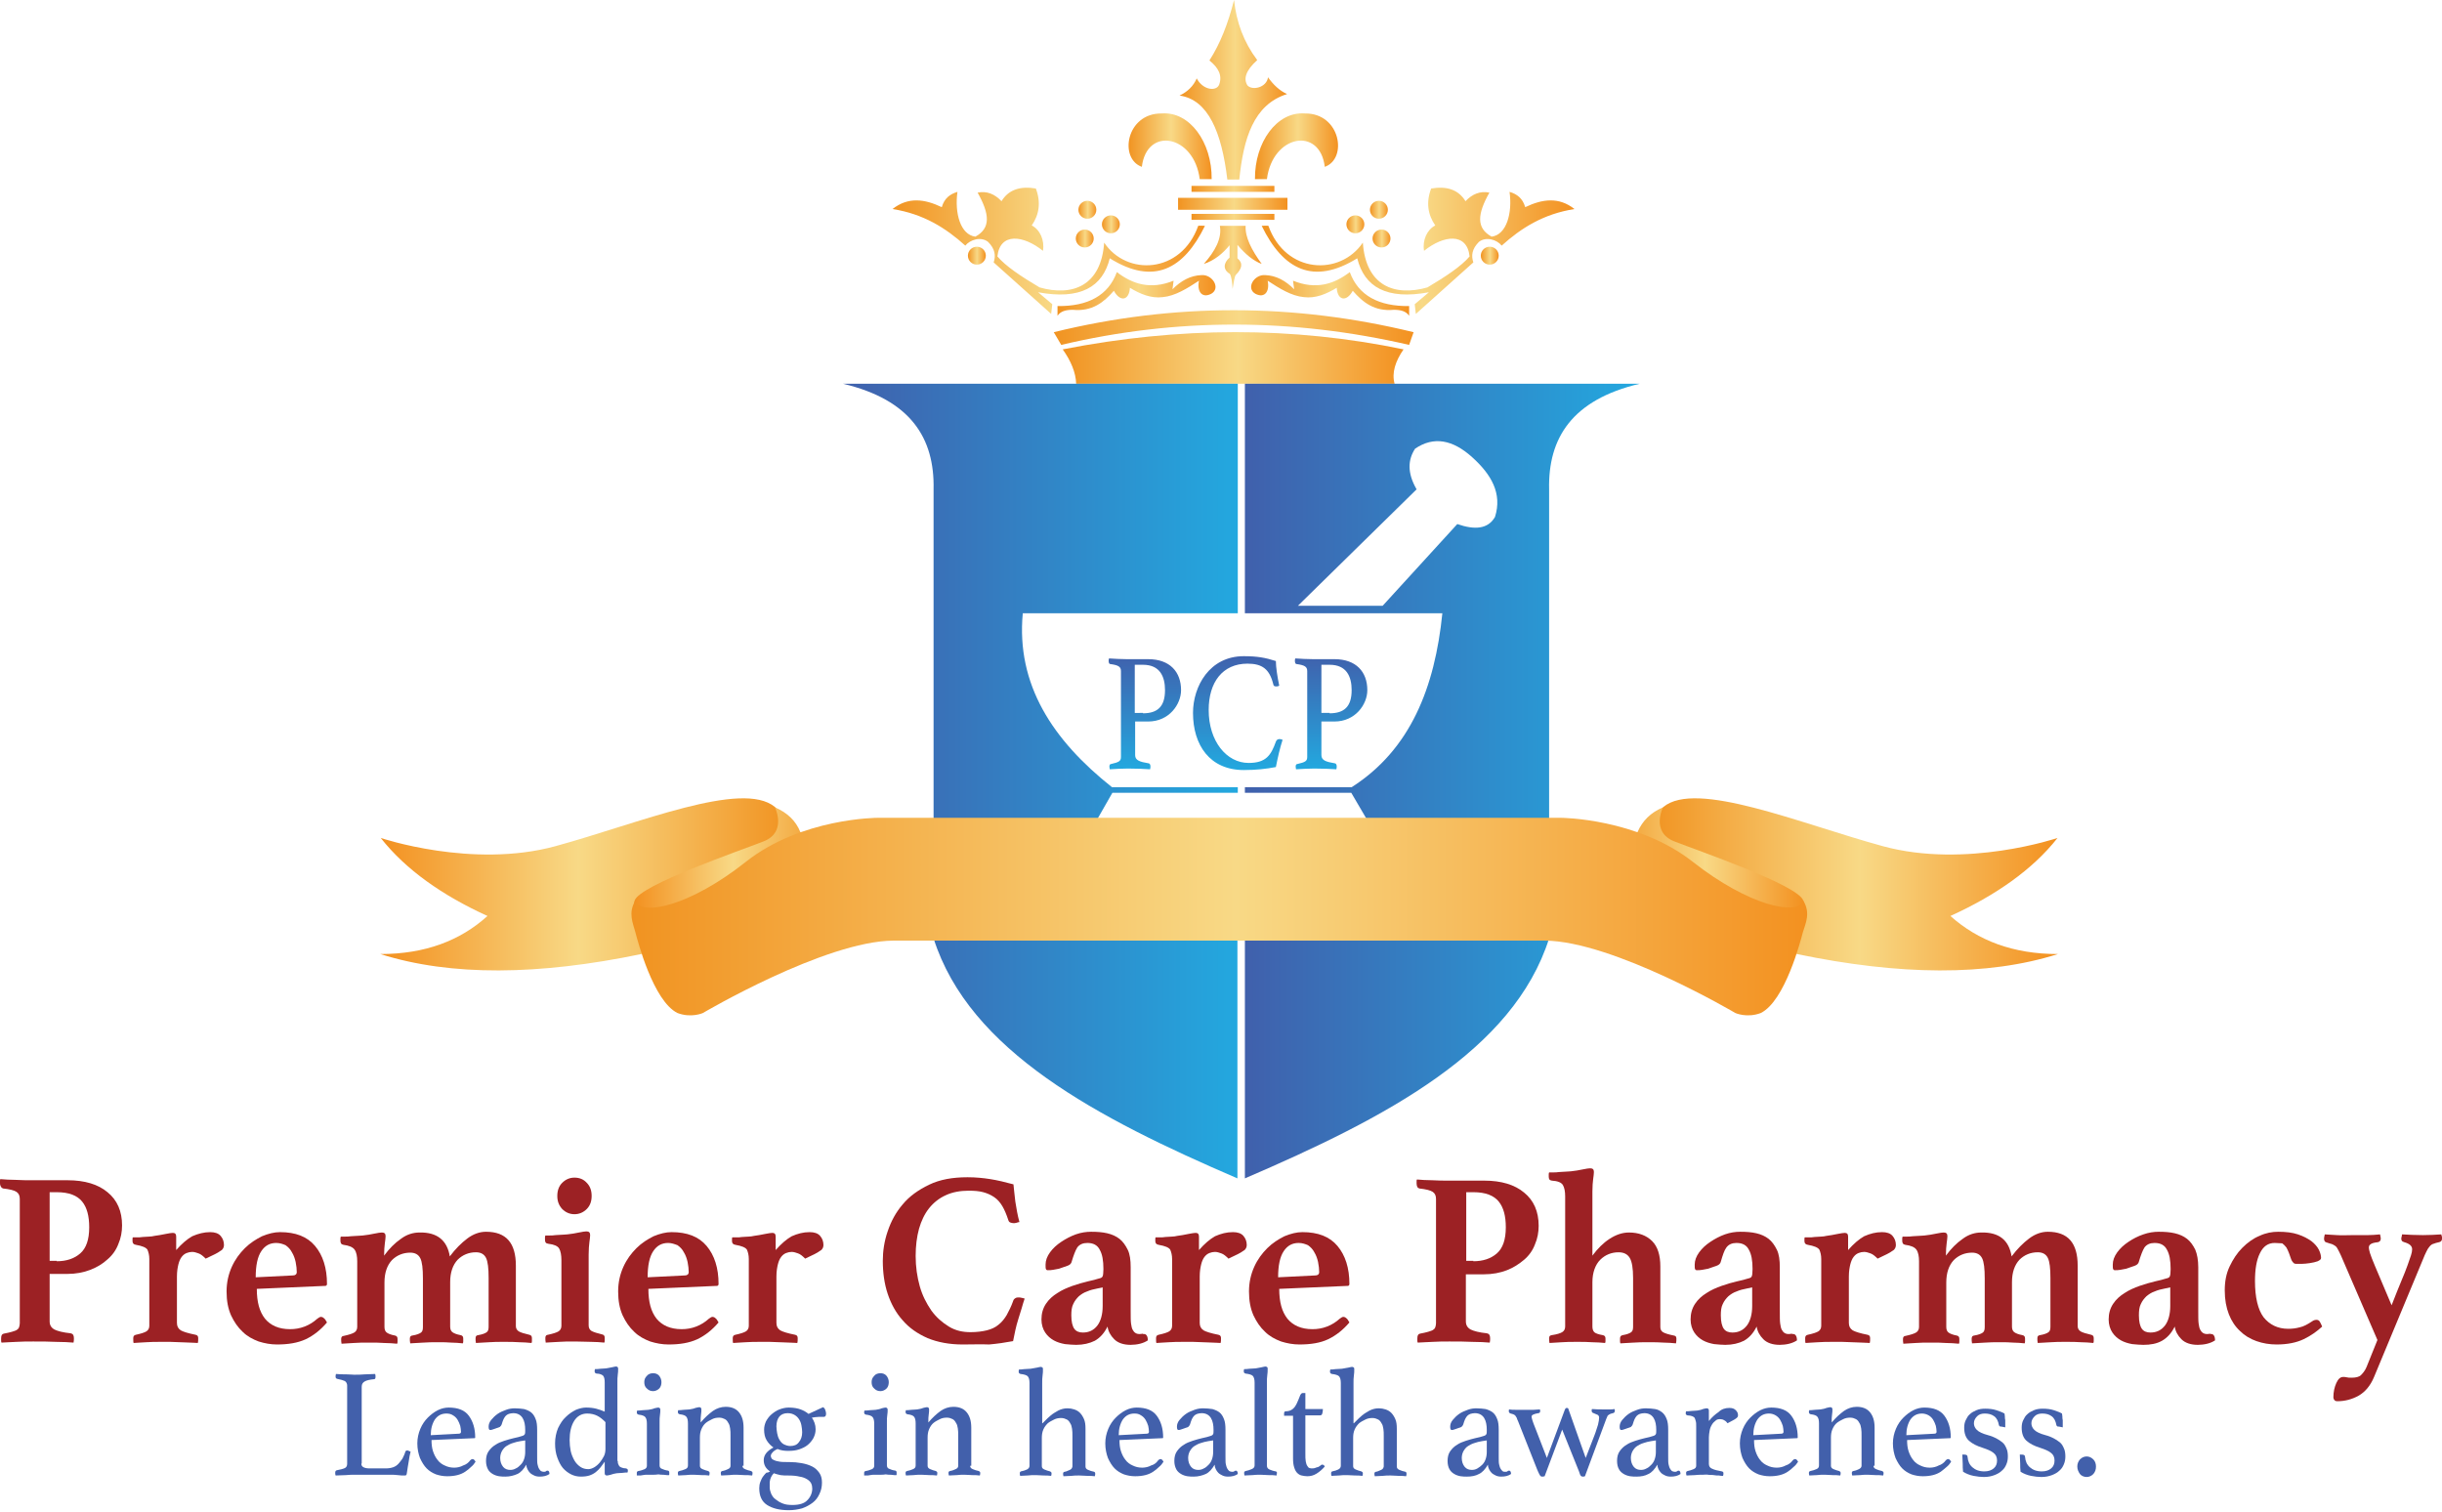 <?xml version="1.0" encoding="utf-8"?>
<!-- Generator: Adobe Illustrator 27.9.0, SVG Export Plug-In . SVG Version: 6.00 Build 0)  -->
<svg version="1.1" id="SVGs" xmlns="http://www.w3.org/2000/svg" xmlns:xlink="http://www.w3.org/1999/xlink" x="0px" y="0px"
	 viewBox="0 0 654.2 405" style="enable-background:new 0 0 654.2 405;" xml:space="preserve">
<style type="text/css">
	.st0{fill:url(#SVGID_1_);}
	.st1{fill:url(#SVGID_00000037685844787313605120000013741651022001251457_);}
	.st2{fill:url(#SVGID_00000119116041036646962610000012460695310438170282_);}
	.st3{fill:url(#SVGID_00000109006611739127640980000010558215473607799470_);}
	.st4{fill:url(#SVGID_00000042706289003050294970000004301446092679970696_);}
	.st5{fill:url(#SVGID_00000165912695038957632490000001561602259826944930_);}
	.st6{fill:url(#SVGID_00000078764216930239122780000012483209868974802842_);}
	.st7{fill:url(#SVGID_00000016071737054780451840000017453383706604790941_);}
	.st8{fill:url(#SVGID_00000112592391788715279620000008816949425626818746_);}
	.st9{fill:url(#SVGID_00000136393250315109177860000014718796767115412406_);}
	.st10{fill:url(#SVGID_00000059997853374536826920000009287892539197254286_);}
	.st11{fill:url(#SVGID_00000046324380609977753870000005842508292372868016_);}
	.st12{fill:url(#SVGID_00000108282602106320147390000000317555520845208503_);}
	.st13{fill:url(#SVGID_00000173854882953350988460000011302518809710294414_);}
	.st14{fill:url(#SVGID_00000105397563304851422960000018056969763052635541_);}
	.st15{fill:url(#SVGID_00000030465045670186707620000004257990100161038493_);}
	.st16{fill:url(#SVGID_00000142177764846403856660000006658218847946743472_);}
	.st17{fill:url(#SVGID_00000115478583990709733380000013605908762405601461_);}
	.st18{fill:url(#SVGID_00000179646261416635264250000006799607309452230328_);}
	.st19{fill:url(#SVGID_00000043451929678389536340000010070693383771446922_);}
	.st20{fill:url(#SVGID_00000029038650925480633370000011761006811765698223_);}
	.st21{fill:url(#SVGID_00000155116839292965672110000000131079743158428072_);}
	.st22{fill:url(#SVGID_00000112630688663059761550000013986851171560541329_);}
	.st23{fill:url(#SVGID_00000052823160511060055060000006082748962950232235_);}
	.st24{fill:url(#SVGID_00000156572773188977730020000011589801525037101443_);}
	.st25{fill:url(#SVGID_00000032639111269261060750000013263793058849125013_);}
	.st26{fill:url(#SVGID_00000021823384502727429910000012378771979992571046_);}
	.st27{fill:url(#SVGID_00000111160760336212020120000002990711893041895071_);}
	.st28{fill:url(#SVGID_00000122681935867191249030000014376430592578615684_);}
	.st29{enable-background:new    ;}
	.st30{fill:#9C2124;}
	.st31{fill:#4260AB;}
</style>
<linearGradient id="SVGID_1_" gradientUnits="userSpaceOnUse" x1="442.081" y1="184.525" x2="551.181" y2="184.525" gradientTransform="matrix(1 0 0 -1 0 421.583)">
	<stop  offset="0" style="stop-color:#F19321"/>
	<stop  offset="0.514" style="stop-color:#F8D986"/>
	<stop  offset="1" style="stop-color:#F39120"/>
</linearGradient>
<path class="st0" d="M551.2,224.5c0,0-24.5,8.3-46.8,2.2s-50-17.8-58.8-10.5s2.2,29.9,2.2,29.9l33.6,9.5c27.4,5.7,51,6,69.9,0
	c-12,0-21.4-3.6-28.8-10.2C534.6,239.9,544.5,233,551.2,224.5z"/>
<linearGradient id="SVGID_00000041997912356914828430000008412458270463931018_" gradientUnits="userSpaceOnUse" x1="428.846" y1="188.458" x2="483.202" y2="188.458" gradientTransform="matrix(1 0 0 -1 0 421.583)">
	<stop  offset="0" style="stop-color:#F19321"/>
	<stop  offset="0.514" style="stop-color:#F8D986"/>
	<stop  offset="1" style="stop-color:#F39120"/>
</linearGradient>
<path style="fill:url(#SVGID_00000041997912356914828430000008412458270463931018_);" d="M445.5,216.3c0,0-3.3,6.6,3,9.1
	s33.3,11.7,34.6,15.9S474,250,474,250s-45.4-17.8-45.2-18s9.9-9.1,9.9-9.1C440,219.9,442.2,217.7,445.5,216.3L445.5,216.3z"/>
<linearGradient id="SVGID_00000030467122461010491390000001109518292307323016_" gradientUnits="userSpaceOnUse" x1="-79.697" y1="184.525" x2="29.403" y2="184.525" gradientTransform="matrix(-1 0 0 -1 131.361 421.583)">
	<stop  offset="0" style="stop-color:#F19321"/>
	<stop  offset="0.514" style="stop-color:#F8D986"/>
	<stop  offset="1" style="stop-color:#F39120"/>
</linearGradient>
<path style="fill:url(#SVGID_00000030467122461010491390000001109518292307323016_);" d="M102,224.5c0,0,24.5,8.3,46.8,2.2
	s50-17.8,58.8-10.5s-2.2,29.9-2.2,29.9l-33.6,9.5c-27.4,5.7-51,6-69.9,0c12,0,21.4-3.6,28.7-10.2C118.5,239.9,108.7,233,102,224.5z"
	/>
<linearGradient id="SVGID_00000146492317817595390150000006450139636814590619_" gradientUnits="userSpaceOnUse" x1="-92.931" y1="188.458" x2="-38.575" y2="188.458" gradientTransform="matrix(-1 0 0 -1 131.361 421.583)">
	<stop  offset="0" style="stop-color:#F19321"/>
	<stop  offset="0.514" style="stop-color:#F8D986"/>
	<stop  offset="1" style="stop-color:#F39120"/>
</linearGradient>
<path style="fill:url(#SVGID_00000146492317817595390150000006450139636814590619_);" d="M207.6,216.3c0,0,3.3,6.6-3,9.1
	s-33.3,11.7-34.6,15.9s9.1,8.7,9.1,8.7s45.4-17.8,45.2-18s-9.9-9.1-9.9-9.1C213.2,219.9,210.9,217.7,207.6,216.3L207.6,216.3z"/>
<linearGradient id="SVGID_00000076603723062329276420000005265895802927887764_" gradientUnits="userSpaceOnUse" x1="316.098" y1="397.562" x2="344.848" y2="397.562" gradientTransform="matrix(1 0 0 -1 0 421.583)">
	<stop  offset="0" style="stop-color:#F19321"/>
	<stop  offset="0.514" style="stop-color:#F8D986"/>
	<stop  offset="1" style="stop-color:#F39120"/>
</linearGradient>
<path style="fill:url(#SVGID_00000076603723062329276420000005265895802927887764_);" d="M330.6,0c0.6,5.9,2.6,11.3,6.2,16.1
	c-3.2,2.9-3.7,5.1-2.6,6.8c1.3,1.4,5.1,0.6,5.5-2.2c1.4,2,3.1,3.6,5.1,4.5c-9,2.8-11.7,12-12.8,22.9h-3.2
	c-1.5-12.6-5.1-21.4-12.8-22.5c2.1-1,3.7-2.5,4.6-4.6c1.6,3.1,5.2,3.6,6,1.7c0.9-2.4-0.1-4.5-2.6-6.5C326.9,11.7,329,6.3,330.6,0z"
	/>
<linearGradient id="SVGID_00000079468418760984272150000007617078119980619190_" gradientUnits="userSpaceOnUse" x1="302.245" y1="382.373" x2="324.599" y2="382.373" gradientTransform="matrix(1 0 0 -1 0 421.583)">
	<stop  offset="0" style="stop-color:#F19321"/>
	<stop  offset="0.514" style="stop-color:#F8D986"/>
	<stop  offset="1" style="stop-color:#F39120"/>
</linearGradient>
<path style="fill:url(#SVGID_00000079468418760984272150000007617078119980619190_);" d="M324.6,48h-3.2
	c-1.5-11.9-14.2-14.2-15.5-3.3c-6.2-2.2-4.2-14.4,5.3-14.3C318.7,29.8,324.7,38.1,324.6,48z"/>
<linearGradient id="SVGID_00000044154208996613257780000003128981962537432966_" gradientUnits="userSpaceOnUse" x1="336.239" y1="382.373" x2="358.593" y2="382.373" gradientTransform="matrix(1 0 0 -1 0 421.583)">
	<stop  offset="0" style="stop-color:#F19321"/>
	<stop  offset="0.514" style="stop-color:#F8D986"/>
	<stop  offset="1" style="stop-color:#F39120"/>
</linearGradient>
<path style="fill:url(#SVGID_00000044154208996613257780000003128981962537432966_);" d="M336.2,48h3.2c1.5-11.9,14.2-14.2,15.5-3.3
	c6.2-2.2,4.2-14.4-5.3-14.3C342.1,29.8,336.1,38.1,336.2,48z"/>
<linearGradient id="SVGID_00000068657648854395726800000011322916811944337286_" gradientUnits="userSpaceOnUse" x1="319.181" y1="371" x2="341.431" y2="371" gradientTransform="matrix(1 0 0 -1 0 421.583)">
	<stop  offset="0" style="stop-color:#F19321"/>
	<stop  offset="0.514" style="stop-color:#F8D986"/>
	<stop  offset="1" style="stop-color:#F39120"/>
</linearGradient>
<rect x="319.2" y="49.8" style="fill:url(#SVGID_00000068657648854395726800000011322916811944337286_);" width="22.2" height="1.6"/>
<linearGradient id="SVGID_00000131347779584957827090000009534114909842586554_" gradientUnits="userSpaceOnUse" x1="319.181" y1="363.5" x2="341.431" y2="363.5" gradientTransform="matrix(1 0 0 -1 0 421.583)">
	<stop  offset="0" style="stop-color:#F19321"/>
	<stop  offset="0.514" style="stop-color:#F8D986"/>
	<stop  offset="1" style="stop-color:#F39120"/>
</linearGradient>
<rect x="319.2" y="57.3" style="fill:url(#SVGID_00000131347779584957827090000009534114909842586554_);" width="22.2" height="1.6"/>
<linearGradient id="SVGID_00000181786846236704548220000002952298157601245877_" gradientUnits="userSpaceOnUse" x1="315.556" y1="366.979" x2="344.848" y2="366.979" gradientTransform="matrix(1 0 0 -1 0 421.583)">
	<stop  offset="0" style="stop-color:#F19321"/>
	<stop  offset="0.514" style="stop-color:#F8D986"/>
	<stop  offset="1" style="stop-color:#F39120"/>
</linearGradient>
<rect x="315.6" y="53" style="fill:url(#SVGID_00000181786846236704548220000002952298157601245877_);" width="29.3" height="3.2"/>
<linearGradient id="SVGID_00000052104726665168186240000008288074127966267787_" gradientUnits="userSpaceOnUse" x1="322.473" y1="352.646" x2="337.973" y2="352.646" gradientTransform="matrix(1 0 0 -1 0 421.583)">
	<stop  offset="0" style="stop-color:#F19321"/>
	<stop  offset="0.514" style="stop-color:#F8D986"/>
	<stop  offset="1" style="stop-color:#F39120"/>
</linearGradient>
<path style="fill:url(#SVGID_00000052104726665168186240000008288074127966267787_);" d="M326.8,60.5h6.9c-0.2,3,1.6,6.5,4.3,10.2
	c-2.2-0.8-4.3-2.5-6.5-5.1v3.6c1.6,1.3,1.2,2.8-0.4,4.4c-0.4,0.4-0.6,2.2-0.9,3.8c-0.1-1.6-0.2-3-0.7-4c-2-1.2-1.7-3-0.1-4.4v-3.3
	c-1.9,2.3-4.1,4.1-6.9,5C325.5,67.3,327.4,63.9,326.8,60.5z"/>
<linearGradient id="SVGID_00000107566568064680655940000003146620319063993004_" gradientUnits="userSpaceOnUse" x1="337.973" y1="354.321" x2="421.848" y2="354.321" gradientTransform="matrix(1 0 0 -1 0 421.583)">
	<stop  offset="0" style="stop-color:#F19321"/>
	<stop  offset="0.514" style="stop-color:#F8D986"/>
	<stop  offset="1" style="stop-color:#F39120"/>
</linearGradient>
<path style="fill:url(#SVGID_00000107566568064680655940000003146620319063993004_);" d="M338,60.5c0,0,1.8-0.1,1.8,0
	C344.4,73.4,359,74,365.1,65c0.8,11.6,8.5,14.5,17.3,12c4.9-2.9,9.1-5.7,11.3-8.3c-0.7-6.5-7-5.7-12.2-1.5c-0.5-2.8,0.8-5.7,3-6.8
	c-2-2.9-2.5-6.2-1.1-9.9c4.2-0.7,7.3,0.3,9.2,3.4c1.8-1.9,3.9-2.8,6.4-2.3c-3.2,5.7-3.6,9.5,0.6,11.8c4-0.5,5.6-6.3,4.8-12
	c2,0.6,3.5,1.7,4.2,4.1c4.6-2.2,9-2.8,13.2,0.5c-8.3,1.3-14.3,5.1-19.5,9.8c-1.3-1.6-4.2-2.5-6.1-1c-1.9,1.9-2.1,3.7-1.5,5.5
	l-15.4,13.8l-0.3-2.6l3.8-3.2c-11.3,2.1-17.3-1.4-19.2-9.1C351.8,76.5,343.7,72.2,338,60.5z"/>
<linearGradient id="SVGID_00000055705610342639622570000002702793597358148992_" gradientUnits="userSpaceOnUse" x1="367.014" y1="365.375" x2="371.851" y2="365.375" gradientTransform="matrix(1 0 0 -1 0 421.583)">
	<stop  offset="0" style="stop-color:#F19321"/>
	<stop  offset="0.514" style="stop-color:#F8D986"/>
	<stop  offset="1" style="stop-color:#F39120"/>
</linearGradient>
<circle style="fill:url(#SVGID_00000055705610342639622570000002702793597358148992_);" cx="369.4" cy="56.2" r="2.4"/>
<linearGradient id="SVGID_00000170966590719872029350000011844998741855954319_" gradientUnits="userSpaceOnUse" x1="367.723" y1="357.667" x2="372.559" y2="357.667" gradientTransform="matrix(1 0 0 -1 0 421.583)">
	<stop  offset="0" style="stop-color:#F19321"/>
	<stop  offset="0.514" style="stop-color:#F8D986"/>
	<stop  offset="1" style="stop-color:#F39120"/>
</linearGradient>
<circle style="fill:url(#SVGID_00000170966590719872029350000011844998741855954319_);" cx="370.1" cy="63.9" r="2.4"/>
<linearGradient id="SVGID_00000136390297506525140440000002012426136478238083_" gradientUnits="userSpaceOnUse" x1="360.723" y1="361.5" x2="365.559" y2="361.5" gradientTransform="matrix(1 0 0 -1 0 421.583)">
	<stop  offset="0" style="stop-color:#F19321"/>
	<stop  offset="0.514" style="stop-color:#F8D986"/>
	<stop  offset="1" style="stop-color:#F39120"/>
</linearGradient>
<circle style="fill:url(#SVGID_00000136390297506525140440000002012426136478238083_);" cx="363.1" cy="60.1" r="2.4"/>
<linearGradient id="SVGID_00000024689808424109628020000004295596437085638057_" gradientUnits="userSpaceOnUse" x1="396.681" y1="353.083" x2="401.518" y2="353.083" gradientTransform="matrix(1 0 0 -1 0 421.583)">
	<stop  offset="0" style="stop-color:#F19321"/>
	<stop  offset="0.514" style="stop-color:#F8D986"/>
	<stop  offset="1" style="stop-color:#F39120"/>
</linearGradient>
<circle style="fill:url(#SVGID_00000024689808424109628020000004295596437085638057_);" cx="399.1" cy="68.5" r="2.4"/>
<linearGradient id="SVGID_00000146494122467035399100000010665910735884746926_" gradientUnits="userSpaceOnUse" x1="335.133" y1="342.917" x2="377.514" y2="342.917" gradientTransform="matrix(1 0 0 -1 0 421.583)">
	<stop  offset="0" style="stop-color:#F19321"/>
	<stop  offset="0.514" style="stop-color:#F8D986"/>
	<stop  offset="1" style="stop-color:#F39120"/>
</linearGradient>
<path style="fill:url(#SVGID_00000146494122467035399100000010665910735884746926_);" d="M377.5,82v2.6c-0.8-1.2-2.2-1.6-4.1-1.6
	c-5.2,0.5-8.3-2-11-5.1c-1.7,3.1-4.1,2.6-4.3-0.8c-2.8,1.7-5.7,2.9-8.8,2.5c-3.3-0.3-6.5-2.3-9.7-4.4c0.6,2.9-0.8,4.8-3.3,3.5
	c-2.6-1.5-0.3-5.2,2.6-5c3,0.1,5.5,1.5,7.8,3.8l-0.3-2.3c6.2,2.5,11,0.9,15.2-2.3C363.9,79.2,369.4,82.1,377.5,82z"/>
<linearGradient id="SVGID_00000145769703039476546690000003666507545197884567_" gradientUnits="userSpaceOnUse" x1="238.932" y1="354.321" x2="322.807" y2="354.321" gradientTransform="matrix(1 0 0 -1 0 421.583)">
	<stop  offset="0" style="stop-color:#F19321"/>
	<stop  offset="0.514" style="stop-color:#F8D986"/>
	<stop  offset="1" style="stop-color:#F39120"/>
</linearGradient>
<path style="fill:url(#SVGID_00000145769703039476546690000003666507545197884567_);" d="M322.8,60.5c0,0-1.8-0.1-1.8,0
	c-4.6,12.9-19.2,13.5-25.2,4.5c-0.8,11.6-8.5,14.5-17.3,12c-4.9-2.9-9.1-5.7-11.3-8.3c0.7-6.5,7-5.7,12.2-1.5c0.5-2.8-0.8-5.7-3-6.8
	c2-2.9,2.5-6.2,1.1-9.9c-4.2-0.7-7.3,0.3-9.2,3.4c-1.8-1.9-3.9-2.8-6.4-2.3c3.2,5.7,3.6,9.5-0.6,11.8c-4-0.5-5.6-6.3-4.8-12
	c-2,0.6-3.5,1.7-4.2,4.1c-4.6-2.2-9-2.8-13.2,0.5c8.3,1.3,14.3,5.1,19.5,9.8c1.3-1.6,4.2-2.5,6.1-1c1.9,1.9,2.1,3.7,1.5,5.5
	l15.4,13.8l0.3-2.6l-3.8-3.2c11.3,2.1,17.3-1.4,19.2-9.1C309,76.5,317.1,72.2,322.8,60.5z"/>
<linearGradient id="SVGID_00000120553119973849610650000000039641137355855796_" gradientUnits="userSpaceOnUse" x1="288.929" y1="365.375" x2="293.766" y2="365.375" gradientTransform="matrix(1 0 0 -1 0 421.583)">
	<stop  offset="0" style="stop-color:#F19321"/>
	<stop  offset="0.514" style="stop-color:#F8D986"/>
	<stop  offset="1" style="stop-color:#F39120"/>
</linearGradient>
<circle style="fill:url(#SVGID_00000120553119973849610650000000039641137355855796_);" cx="291.3" cy="56.2" r="2.4"/>
<linearGradient id="SVGID_00000147926009778513809960000009016895926251826109_" gradientUnits="userSpaceOnUse" x1="288.221" y1="357.667" x2="293.057" y2="357.667" gradientTransform="matrix(1 0 0 -1 0 421.583)">
	<stop  offset="0" style="stop-color:#F19321"/>
	<stop  offset="0.514" style="stop-color:#F8D986"/>
	<stop  offset="1" style="stop-color:#F39120"/>
</linearGradient>
<circle style="fill:url(#SVGID_00000147926009778513809960000009016895926251826109_);" cx="290.6" cy="63.9" r="2.4"/>
<linearGradient id="SVGID_00000025428935210702865740000015465418398933513917_" gradientUnits="userSpaceOnUse" x1="295.221" y1="361.5" x2="300.057" y2="361.5" gradientTransform="matrix(1 0 0 -1 0 421.583)">
	<stop  offset="0" style="stop-color:#F19321"/>
	<stop  offset="0.514" style="stop-color:#F8D986"/>
	<stop  offset="1" style="stop-color:#F39120"/>
</linearGradient>
<circle style="fill:url(#SVGID_00000025428935210702865740000015465418398933513917_);" cx="297.6" cy="60.1" r="2.4"/>
<linearGradient id="SVGID_00000003085019725127930380000015321509713803960999_" gradientUnits="userSpaceOnUse" x1="259.262" y1="353.083" x2="264.099" y2="353.083" gradientTransform="matrix(1 0 0 -1 0 421.583)">
	<stop  offset="0" style="stop-color:#F19321"/>
	<stop  offset="0.514" style="stop-color:#F8D986"/>
	<stop  offset="1" style="stop-color:#F39120"/>
</linearGradient>
<circle style="fill:url(#SVGID_00000003085019725127930380000015321509713803960999_);" cx="261.7" cy="68.5" r="2.4"/>
<linearGradient id="SVGID_00000120520074210868662660000002703478852385579153_" gradientUnits="userSpaceOnUse" x1="283.266" y1="342.917" x2="325.647" y2="342.917" gradientTransform="matrix(1 0 0 -1 0 421.583)">
	<stop  offset="0" style="stop-color:#F19321"/>
	<stop  offset="0.514" style="stop-color:#F8D986"/>
	<stop  offset="1" style="stop-color:#F39120"/>
</linearGradient>
<path style="fill:url(#SVGID_00000120520074210868662660000002703478852385579153_);" d="M283.3,82v2.6c0.8-1.2,2.2-1.6,4.1-1.6
	c5.2,0.5,8.3-2,11-5.1c1.7,3.1,4.1,2.6,4.3-0.8c2.8,1.7,5.7,2.9,8.8,2.5c3.3-0.3,6.5-2.3,9.7-4.4c-0.6,2.9,0.8,4.8,3.3,3.5
	c2.6-1.5,0.3-5.2-2.6-5c-3,0.1-5.5,1.5-7.8,3.8l0.3-2.3c-6.2,2.5-11,0.9-15.2-2.3C296.9,79.2,291.4,82.1,283.3,82z"/>
<linearGradient id="SVGID_00000080926444961720175860000003881991373489516460_" gradientUnits="userSpaceOnUse" x1="282.32" y1="333.789" x2="378.764" y2="333.789" gradientTransform="matrix(1 0 0 -1 0 421.583)">
	<stop  offset="0" style="stop-color:#F19321"/>
	<stop  offset="0.514" style="stop-color:#F8D986"/>
	<stop  offset="1" style="stop-color:#F39120"/>
</linearGradient>
<path style="fill:url(#SVGID_00000080926444961720175860000003881991373489516460_);" d="M282.3,89c32.2-7.9,64.4-7.8,96.4,0
	l-1.2,3.4c-31.2-7.2-62.3-7.3-93.2,0L282.3,89z"/>
<linearGradient id="SVGID_00000041293371322989228720000003167151418365780150_" gradientUnits="userSpaceOnUse" x1="284.653" y1="325.681" x2="375.986" y2="325.681" gradientTransform="matrix(1 0 0 -1 0 421.583)">
	<stop  offset="0" style="stop-color:#F19321"/>
	<stop  offset="0.514" style="stop-color:#F8D986"/>
	<stop  offset="1" style="stop-color:#F39120"/>
</linearGradient>
<path style="fill:url(#SVGID_00000041293371322989228720000003167151418365780150_);" d="M284.7,93.6c2.2,3.1,3.5,6.2,3.6,9.2h85.3
	c-0.8-2.9,0.2-6,2.4-9.2C346.2,87.4,315.8,87.5,284.7,93.6z"/>
<linearGradient id="SVGID_00000058590785572224667280000005935154944338207897_" gradientUnits="userSpaceOnUse" x1="225.768" y1="212.288" x2="331.538" y2="212.288" gradientTransform="matrix(1 0 0 -1 0 421.583)">
	<stop  offset="0" style="stop-color:#4060AC"/>
	<stop  offset="1" style="stop-color:#23A8DF"/>
</linearGradient>
<path style="fill:url(#SVGID_00000058590785572224667280000005935154944338207897_);" d="M274,164.3c-1.8,19.1,8,34,23.9,46.6h33.7
	v1.5H298l-4,7h37.5v96.3c-37.6-16.2-71.8-34.1-81.4-64.3V131.1c0.3-13.7-6.1-24-24.3-28.3h105.8v61.5H274z"/>
<linearGradient id="SVGID_00000128463289722150049790000006935345504993051305_" gradientUnits="userSpaceOnUse" x1="333.538" y1="212.288" x2="439.317" y2="212.288" gradientTransform="matrix(1 0 0 -1 0 421.583)">
	<stop  offset="0" style="stop-color:#4060AC"/>
	<stop  offset="1" style="stop-color:#23A8DF"/>
</linearGradient>
<path style="fill:url(#SVGID_00000128463289722150049790000006935345504993051305_);" d="M439.3,102.8H333.5v61.5h52.9
	c-2,19.8-8.5,36.5-24.3,46.6h-28.6v1.5H362l4.1,7h-32.6v96.3c37.7-16.2,71.9-34.1,81.5-64.3V131.1
	C414.7,117.4,421.1,107.1,439.3,102.8L439.3,102.8z M400.5,138.5c-1.9,3.3-5.5,3.5-10.1,1.9l-20,21.9h-22.7l31.8-31.2
	c-2.6-4.5-2.3-8-0.4-10.9c5-3.4,10.1-2.4,15.3,2.3C399.5,127.1,402.5,132.2,400.5,138.5z"/>
<linearGradient id="SVGID_00000027574298390304785120000005136541370508780179_" gradientUnits="userSpaceOnUse" x1="331.652" y1="246.408" x2="331.652" y2="177.041" gradientTransform="matrix(1 0 0 -1 0 421.583)">
	<stop  offset="0" style="stop-color:#4060AC"/>
	<stop  offset="0.445" style="stop-color:#23A8DF"/>
</linearGradient>
<path style="fill:url(#SVGID_00000027574298390304785120000005136541370508780179_);" d="M304.1,193v9.3c0,1.4,1.2,1.8,3.6,2.2
	c0.3,0,0.5,0.4,0.5,0.8c0,0.2,0,0.5-0.1,0.8c-1.5-0.1-3.6-0.2-5.9-0.2c-1.4,0-3.3,0.1-4.9,0.2c0-0.2-0.1-0.5-0.1-0.7
	c0-0.5,0.2-0.7,0.4-0.7c2.2-0.5,2.7-0.8,2.7-1.9v-23c0-1.2-0.7-1.6-2.9-1.9c-0.2,0-0.4-0.3-0.4-0.8c0-0.2,0-0.5,0.1-0.7
	c1.5,0.1,3.3,0.2,4.8,0.2h5.7c5.8,0,8.8,3.4,8.8,8.3c0,3.8-3.2,8.4-8.8,8.4H304.1z M306.2,191.1c3.8,0,5.9-1.7,5.9-6.2
	c0-3.7-1.4-6.8-5.9-6.8h-2.2v12.9H306.2z M319.6,191c0-7.1,4.4-15.2,13.6-15.2c3.6,0,5.8,0.4,8.6,1.3c0,1.6,0.4,4.2,0.9,6.6
	c-0.2,0.1-0.4,0.2-0.7,0.2c-0.4,0-0.8,0-0.9-0.6c-1-4-2.9-5.5-6.9-5.5c-6.7,0-10.4,5-10.4,12.4c0,8.4,4.8,14.2,10.7,14.2
	c4.7,0,6-2.1,7.3-5.7c0.2-0.5,0.5-0.7,1-0.7c0.2,0,0.6,0.1,0.8,0.2c-0.7,2.1-1.3,4.8-1.8,7.3c-2.6,0.5-5.3,0.8-8.6,0.8
	C324.1,206.3,319.6,199.6,319.6,191z M354,193v9.3c0,1.4,1.2,1.8,3.6,2.2c0.3,0,0.5,0.4,0.5,0.8c0,0.2,0,0.5-0.1,0.8
	c-1.5-0.1-3.6-0.2-5.9-0.2c-1.4,0-3.3,0.1-4.9,0.2c0-0.2-0.1-0.5-0.1-0.7c0-0.5,0.2-0.7,0.4-0.7c2.2-0.5,2.7-0.8,2.7-1.9v-23
	c0-1.2-0.7-1.6-2.9-1.9c-0.2,0-0.4-0.3-0.4-0.8c0-0.2,0-0.5,0.1-0.7c1.5,0.1,3.3,0.2,4.8,0.2h5.7c5.8,0,8.8,3.4,8.8,8.3
	c0,3.8-3.2,8.4-8.8,8.4H354z M356.2,191.1c3.8,0,5.9-1.7,5.9-6.2c0-3.7-1.4-6.8-5.9-6.8H354v12.9H356.2z"/>
<linearGradient id="SVGID_00000096027129890722661860000001774326394532486814_" gradientUnits="userSpaceOnUse" x1="169.142" y1="176.05" x2="484.138" y2="176.05" gradientTransform="matrix(1 0 0 -1 0 421.583)">
	<stop  offset="0" style="stop-color:#F19321"/>
	<stop  offset="0.514" style="stop-color:#F8D986"/>
	<stop  offset="1" style="stop-color:#F39120"/>
</linearGradient>
<path style="fill:url(#SVGID_00000096027129890722661860000001774326394532486814_);" d="M483.1,241.3c-1.6,4.2-14.7,1.3-29.6-10.4
	s-35.3-11.8-35.3-11.8H235.1c0,0-20.4,0-35.3,11.8s-28,14.7-29.6,10.4c-2,3.3-0.6,6.1,0,8.4c0.6,2.3,4.8,18.5,11.3,21.7
	c3.7,1.4,6.8,0,6.8,0s32.7-19.3,51.1-19.4c5.3,0,19,0,35.9,0v0c0,0,23.5,0,51.3,0c27.8,0,51.3,0,51.3,0v0c16.8,0,30.6,0,35.9,0
	c18.4,0.1,51.1,19.4,51.1,19.4s3.1,1.4,6.8,0c6.5-3.2,10.7-19.4,11.3-21.7C483.7,247.4,485.1,244.6,483.1,241.3z"/>
<g class="st29">
	<path class="st30" d="M13.3,341.3V354c0,1,0.4,1.7,1.3,2.2c0.8,0.4,2.3,0.8,4.3,1c0.6,0.1,0.9,0.5,0.9,1.3c0,0.4,0,0.8-0.1,1.2
		c-1.2-0.1-2.8-0.2-4.7-0.2c-1.9-0.1-3.9-0.1-6.1-0.1c-1.5,0-3,0-4.5,0.1c-1.4,0.1-2.8,0.1-4,0.2c-0.1-0.2-0.1-0.4-0.1-0.6
		c0-0.2,0-0.4,0-0.5c0-0.8,0.2-1.2,0.7-1.3c0.9-0.2,1.6-0.3,2.2-0.5c0.6-0.2,1-0.3,1.3-0.5c0.3-0.2,0.5-0.4,0.6-0.7
		c0.1-0.3,0.2-0.7,0.2-1.1v-33.3c0-0.9-0.3-1.5-0.9-1.9c-0.6-0.4-1.8-0.7-3.6-0.9c-0.2-0.1-0.4-0.2-0.5-0.4C0.1,317.7,0,317.4,0,317
		c0-0.2,0-0.4,0-0.6s0-0.4,0.1-0.5c1.2,0.1,2.6,0.2,4.1,0.2c1.6,0.1,3,0.1,4.2,0.1h9.7c4.6,0,8.2,1.1,10.7,3.2
		c2.6,2.1,3.9,5.1,3.9,8.9c0,1.7-0.3,3.4-1,5c-0.6,1.6-1.6,3-2.9,4.1c-1.3,1.2-2.8,2.1-4.6,2.8c-1.8,0.7-3.9,1.1-6.2,1.1H13.3z
		 M15.2,337.9c2.6,0,4.7-0.7,6.3-2.1c1.6-1.4,2.4-3.7,2.4-7c0-3-0.6-5.3-1.9-6.9c-1.3-1.6-3.5-2.5-6.8-2.5h-1.9v18.4H15.2z"/>
</g>
<g class="st29">
	<path class="st30" d="M56.3,330.1c1.2,0,2.2,0.3,2.8,1c0.6,0.7,0.9,1.5,0.9,2.5c0,0.3-0.1,0.6-0.2,0.8c-0.1,0.2-0.3,0.5-0.7,0.7
		c-0.4,0.3-0.9,0.6-1.5,0.9c-0.6,0.3-1.5,0.7-2.5,1.2c-0.7-0.7-1.3-1.2-1.9-1.4c-0.6-0.2-1.1-0.4-1.7-0.4c-0.5,0-1,0.1-1.5,0.3
		c-0.5,0.2-0.9,0.5-1.3,1c-0.4,0.5-0.7,1.2-0.9,2c-0.2,0.8-0.4,1.9-0.4,3.3v12.4c0,0.9,0.3,1.5,1,2c0.7,0.4,2,0.8,4,1.2
		c0.5,0.1,0.7,0.4,0.7,0.9c0,0.6,0,1-0.1,1.3c-0.6,0-1.2-0.1-2.1-0.1c-0.8,0-1.7-0.1-2.6-0.1c-0.9,0-1.8-0.1-2.7-0.1
		c-0.9,0-1.7,0-2.3,0c-1.6,0-3,0-4.2,0.1c-1.2,0.1-2.2,0.1-3.3,0.2c-0.1-0.2-0.1-0.6-0.1-1.3c0-0.5,0.2-0.8,0.7-0.9
		c1.4-0.3,2.3-0.6,2.8-0.9c0.5-0.3,0.8-0.8,0.8-1.5v-17.9c0-1-0.2-1.8-0.5-2.5c-0.4-0.6-1.4-1-3.1-1.3c-0.6-0.1-0.9-0.4-0.9-1
		c0-0.1,0-0.3,0-0.5c0-0.2,0-0.4,0.1-0.5c0.3,0,0.6,0,1.1,0c0.5,0,1,0,1.5-0.1c0.6,0,1.1-0.1,1.7-0.1c0.6,0,1-0.1,1.5-0.2
		c0.9-0.1,1.9-0.3,2.9-0.5c1-0.2,1.7-0.3,2-0.3c0.6,0,0.9,0.3,0.9,1v3.6c1.5-1.7,2.9-2.9,4.3-3.7C53.1,330.5,54.7,330.1,56.3,330.1z
		"/>
</g>
<g class="st29">
	<path class="st30" d="M85,353.3c0.4-0.3,0.7-0.5,1-0.5c0.2,0,0.5,0.1,0.7,0.3c0.3,0.2,0.6,0.6,0.9,1.2c-1.7,2-3.6,3.5-5.7,4.5
		c-2.2,1-4.7,1.4-7.7,1.4c-1.7,0-3.3-0.3-4.9-0.8c-1.6-0.6-3.1-1.4-4.3-2.6c-1.3-1.2-2.3-2.7-3.1-4.4c-0.8-1.8-1.2-3.9-1.2-6.4
		c0-2.4,0.5-4.6,1.4-6.6c0.9-2,2.1-3.6,3.5-5c1.4-1.4,3-2.4,4.6-3.2c1.7-0.7,3.3-1.1,4.8-1.1c4.2,0,7.3,1.2,9.4,3.7
		c2.1,2.5,3.2,5.9,3.2,10.2c0,0.3-0.2,0.5-0.4,0.5l-18.4,0.8c0,3.5,0.7,6.1,2.2,8c1.5,1.8,3.7,2.8,6.7,2.8c1.3,0,2.6-0.2,3.9-0.7
		C82.9,354.9,84,354.2,85,353.3z M74,333c-1.7,0-3,0.7-4,2.2c-1,1.5-1.5,3.8-1.5,7l10-0.5c0.6,0,1-0.3,1-0.9c0-0.8-0.1-1.7-0.3-2.7
		c-0.2-0.9-0.5-1.8-1-2.6c-0.4-0.8-1-1.4-1.7-1.9C75.8,333.3,75,333,74,333z"/>
	<path class="st30" d="M120.5,336.6c1.5-2,3.1-3.6,4.7-4.8c1.6-1.2,3.3-1.8,5-1.8c5.4,0,8,3,8,9.1v16.2c0,0.6,0.3,1.1,0.8,1.4
		c0.5,0.3,1.5,0.6,2.8,0.9c0.5,0.1,0.7,0.4,0.7,0.9c0,0.2,0,0.4,0,0.7c0,0.2,0,0.4-0.1,0.6c-1.1-0.1-2.2-0.2-3.3-0.2
		c-1.1-0.1-2.5-0.1-4.2-0.1c-1.4,0-2.7,0-3.9,0.1c-1.2,0.1-2.3,0.1-3.5,0.2c-0.1-0.4-0.1-0.9-0.1-1.3c0-0.3,0.1-0.5,0.2-0.6
		c0.1-0.1,0.3-0.2,0.5-0.2c1.2-0.2,1.9-0.5,2.3-0.8c0.4-0.3,0.5-0.8,0.5-1.5v-13c0-2.6-0.2-4.4-0.7-5.4c-0.5-1-1.4-1.5-2.7-1.5
		c-1.9,0-3.6,0.7-4.9,2c-1.3,1.4-2,3.4-2,6v11.9c0,0.7,0.2,1.2,0.6,1.5c0.4,0.3,1.1,0.6,2.2,0.8c0.5,0.1,0.7,0.4,0.7,0.9
		c0,0.2,0,0.4,0,0.7c0,0.2,0,0.4-0.1,0.6c-1-0.1-2.1-0.2-3.1-0.2c-1-0.1-2.2-0.1-3.6-0.1c-1.4,0-2.7,0-3.9,0.1
		c-1.2,0.1-2.3,0.1-3.5,0.2c-0.1-0.4-0.1-0.9-0.1-1.3c0-0.3,0.1-0.5,0.2-0.6c0.1-0.1,0.3-0.2,0.5-0.2c1.2-0.2,1.9-0.5,2.3-0.8
		c0.4-0.3,0.5-0.8,0.5-1.5v-13c0-2.6-0.2-4.4-0.7-5.4c-0.5-1-1.4-1.5-2.7-1.5c-1.9,0-3.6,0.7-4.9,2c-1.3,1.4-2,3.4-2,6v11.9
		c0,0.7,0.2,1.2,0.6,1.5c0.4,0.3,1.1,0.6,2.2,0.8c0.5,0.1,0.7,0.4,0.7,0.9c0,0.2,0,0.4,0,0.7c0,0.2,0,0.4-0.1,0.6
		c-1.1-0.1-2.3-0.2-3.5-0.2c-1.2-0.1-2.5-0.1-3.9-0.1c-1.7,0-3.1,0-4.2,0.1c-1.1,0.1-2.2,0.1-3.3,0.2c-0.1-0.4-0.1-0.9-0.1-1.3
		c0-0.3,0.1-0.5,0.2-0.6c0.1-0.1,0.3-0.2,0.5-0.2c1.4-0.3,2.3-0.6,2.8-0.9c0.5-0.3,0.8-0.8,0.8-1.5v-17.6c0-1.3-0.2-2.4-0.7-3.1
		c-0.5-0.7-1.5-1.1-3-1.3c-0.6-0.1-0.8-0.5-0.8-1.1c0-0.1,0-0.3,0-0.5s0-0.4,0.1-0.6c0.3,0,0.6,0,1.1,0c0.5,0,1,0,1.6-0.1
		c0.6,0,1.1-0.1,1.7-0.1c0.6,0,1.1-0.1,1.5-0.1c1.1-0.1,2.1-0.3,3.1-0.5c1-0.2,1.6-0.3,2-0.3c0.7,0,1,0.3,1,1c0,0.5-0.1,1.1-0.2,1.9
		s-0.2,1.9-0.2,3.3c1.4-1.9,2.9-3.4,4.5-4.5c1.6-1.2,3.3-1.7,5-1.7C117.1,330.1,119.8,332.3,120.5,336.6z"/>
	<path class="st30" d="M154,359.4c-1.7,0-3.1,0-4.3,0.1c-1.2,0.1-2.4,0.1-3.5,0.2c-0.1-0.4-0.1-0.9-0.1-1.3c0-0.3,0.1-0.5,0.2-0.6
		c0.1-0.1,0.3-0.2,0.5-0.2c1.4-0.3,2.3-0.6,2.8-0.9c0.5-0.3,0.8-0.8,0.8-1.5v-17.6c0-1.3-0.2-2.4-0.6-3.1c-0.4-0.7-1.4-1.1-3-1.3
		c-0.6-0.1-0.8-0.4-0.8-1.1c0-0.1,0-0.3,0-0.5s0-0.4,0.1-0.6c0.3,0,0.6,0,1.1,0c0.5,0,1,0,1.6-0.1c0.6,0,1.1-0.1,1.7-0.1
		c0.6,0,1.1-0.1,1.5-0.1c1.1-0.1,2.1-0.3,3.1-0.5c1-0.2,1.6-0.3,2-0.3c0.7,0,1,0.3,1,1c0,0.5-0.1,1.1-0.2,1.9s-0.2,1.9-0.2,3.3v19
		c0,0.7,0.3,1.2,0.8,1.5c0.6,0.3,1.5,0.6,2.8,0.9c0.5,0.1,0.7,0.4,0.7,0.9c0,0.2,0,0.4,0,0.7c0,0.2,0,0.4-0.1,0.6
		c-1.1-0.1-2.2-0.2-3.5-0.2C157.1,359.5,155.6,359.4,154,359.4z M149.3,320.4c0-1.4,0.4-2.6,1.3-3.5c0.9-0.9,2-1.4,3.3-1.4
		c1.4,0,2.5,0.5,3.3,1.4c0.9,0.9,1.3,2.1,1.3,3.5c0,1.4-0.4,2.6-1.3,3.5c-0.9,0.9-2,1.4-3.3,1.4c-1.3,0-2.4-0.5-3.3-1.4
		C149.7,322.9,149.3,321.8,149.3,320.4z"/>
	<path class="st30" d="M189.9,353.3c0.4-0.3,0.7-0.5,1-0.5c0.2,0,0.5,0.1,0.7,0.3c0.3,0.2,0.6,0.6,0.9,1.2c-1.7,2-3.6,3.5-5.7,4.5
		c-2.2,1-4.7,1.4-7.7,1.4c-1.7,0-3.3-0.3-4.9-0.8c-1.6-0.6-3.1-1.4-4.3-2.6c-1.3-1.2-2.3-2.7-3.1-4.4c-0.8-1.8-1.2-3.9-1.2-6.4
		c0-2.4,0.5-4.6,1.4-6.6c0.9-2,2.1-3.6,3.5-5c1.4-1.4,3-2.4,4.6-3.2c1.7-0.7,3.3-1.1,4.8-1.1c4.2,0,7.3,1.2,9.4,3.7
		c2.1,2.5,3.2,5.9,3.2,10.2c0,0.3-0.2,0.5-0.4,0.5l-18.4,0.8c0,3.5,0.7,6.1,2.2,8c1.5,1.8,3.7,2.8,6.7,2.8c1.3,0,2.6-0.2,3.9-0.7
		C187.8,354.9,188.9,354.2,189.9,353.3z M179,333c-1.7,0-3,0.7-4,2.2c-1,1.5-1.5,3.8-1.5,7l10-0.5c0.6,0,1-0.3,1-0.9
		c0-0.8-0.1-1.7-0.3-2.7c-0.2-0.9-0.5-1.8-1-2.6c-0.4-0.8-1-1.4-1.7-1.9C180.7,333.3,179.9,333,179,333z"/>
	<path class="st30" d="M216.9,330.1c1.2,0,2.2,0.3,2.8,1c0.6,0.7,0.9,1.5,0.9,2.5c0,0.3-0.1,0.6-0.2,0.8c-0.1,0.2-0.3,0.5-0.7,0.7
		c-0.4,0.3-0.9,0.6-1.5,0.9c-0.6,0.3-1.5,0.7-2.5,1.2c-0.7-0.7-1.3-1.2-1.9-1.4c-0.6-0.2-1.1-0.4-1.7-0.4c-0.5,0-1,0.1-1.5,0.3
		c-0.5,0.2-0.9,0.5-1.3,1c-0.4,0.5-0.7,1.2-0.9,2c-0.2,0.8-0.4,1.9-0.4,3.3v12.4c0,0.9,0.3,1.5,1,2c0.7,0.4,2,0.8,4,1.2
		c0.5,0.1,0.7,0.4,0.7,0.9c0,0.6,0,1-0.1,1.3c-0.6,0-1.2-0.1-2.1-0.1c-0.8,0-1.7-0.1-2.6-0.1c-0.9,0-1.8-0.1-2.7-0.1
		c-0.9,0-1.7,0-2.3,0c-1.6,0-3,0-4.2,0.1c-1.2,0.1-2.2,0.1-3.3,0.2c-0.1-0.2-0.1-0.6-0.1-1.3c0-0.5,0.2-0.8,0.7-0.9
		c1.4-0.3,2.3-0.6,2.8-0.9c0.5-0.3,0.8-0.8,0.8-1.5v-17.9c0-1-0.2-1.8-0.5-2.5c-0.4-0.6-1.4-1-3.1-1.3c-0.6-0.1-0.9-0.4-0.9-1
		c0-0.1,0-0.3,0-0.5c0-0.2,0-0.4,0.1-0.5c0.3,0,0.6,0,1.1,0c0.5,0,1,0,1.5-0.1c0.6,0,1.1-0.1,1.7-0.1c0.6,0,1-0.1,1.5-0.2
		c0.9-0.1,1.9-0.3,2.9-0.5c1-0.2,1.7-0.3,2-0.3c0.6,0,0.9,0.3,0.9,1v3.6c1.5-1.7,2.9-2.9,4.3-3.7
		C213.7,330.5,215.2,330.1,216.9,330.1z"/>
	<path class="st30" d="M257.9,360.2c-3.6,0-6.7-0.6-9.4-1.7c-2.7-1.2-4.9-2.7-6.7-4.8c-1.8-2-3.1-4.4-4-7.1
		c-0.9-2.7-1.3-5.7-1.3-8.8c0-2.6,0.4-5.3,1.3-7.9c0.9-2.7,2.2-5.1,4-7.2c1.8-2.2,4.2-3.9,7.1-5.3c2.9-1.4,6.3-2,10.3-2
		c2.2,0,4.2,0.2,6.1,0.5c1.9,0.3,4,0.8,6.2,1.4c0.1,1.2,0.3,2.7,0.5,4.6c0.3,1.9,0.6,3.7,1.1,5.5c-0.2,0-0.5,0.1-0.8,0.2
		c-0.3,0.1-0.6,0.1-0.8,0.1c-0.3,0-0.6-0.1-0.9-0.2c-0.2-0.1-0.4-0.3-0.5-0.7c-0.5-1.5-1-2.7-1.6-3.7c-0.6-1-1.3-1.8-2.2-2.4
		s-1.8-1-2.9-1.3c-1.1-0.3-2.4-0.4-3.9-0.4c-2.3,0-4.4,0.4-6.1,1.2c-1.8,0.8-3.3,2-4.5,3.5c-1.2,1.5-2.1,3.4-2.7,5.5
		c-0.6,2.2-0.9,4.6-0.9,7.3c0,2.9,0.4,5.6,1.1,8.1c0.7,2.5,1.8,4.6,3.1,6.5c1.3,1.8,2.9,3.2,4.7,4.3s3.7,1.5,5.8,1.5
		c1.7,0,3.2-0.2,4.4-0.5s2.3-0.8,3.1-1.5c0.9-0.7,1.6-1.6,2.2-2.6c0.6-1.1,1.2-2.3,1.7-3.7c0.1-0.4,0.3-0.6,0.6-0.8
		c0.3-0.2,0.6-0.2,0.9-0.2c0.2,0,0.5,0,0.8,0.1s0.6,0.1,0.8,0.2c-0.3,0.8-0.5,1.6-0.8,2.6c-0.3,1-0.6,1.9-0.9,2.9
		c-0.3,1-0.6,2-0.8,3c-0.2,1-0.4,2-0.6,2.9c-2.1,0.4-4.2,0.7-6.4,0.9C262.9,360.1,260.5,360.2,257.9,360.2z"/>
	<path class="st30" d="M306.5,357.4c0.6,0,1,0.6,1,1.7c-0.6,0.4-1.3,0.7-2.1,0.9c-0.8,0.2-1.7,0.3-2.5,0.3c-1.9,0-3.4-0.5-4.4-1.5
		c-1-1-1.6-2.1-1.8-3.4c-0.9,1.8-2,3-3.4,3.8c-1.4,0.7-3.1,1.1-5,1.1c-0.9,0-1.9-0.1-3-0.2c-1.1-0.2-2.1-0.5-3-1
		c-0.9-0.5-1.7-1.2-2.3-2.1c-0.6-0.9-1-2.1-1-3.5c0-1.6,0.4-3,1.2-4.2c0.8-1.2,1.8-2.1,3.1-2.9c1.2-0.8,2.6-1.4,4-1.9
		c1.5-0.5,2.8-0.9,4.1-1.2c0.6-0.1,1.1-0.3,1.7-0.4c0.6-0.2,1.1-0.3,1.4-0.4c0.5-0.1,0.8-0.3,0.9-0.6c0.1-0.2,0.2-0.9,0.2-1.9
		c0-2.3-0.3-4-1-5.2c-0.6-1.2-1.7-1.8-3.3-1.8c-1.2,0-2.1,0.4-2.7,1.2c-0.5,0.8-1,2.1-1.5,3.8c-0.1,0.5-0.5,0.9-1.1,1.1
		c-0.6,0.2-1.4,0.5-2.3,0.8c-0.5,0.1-1,0.2-1.6,0.3c-0.5,0.1-1,0.1-1.4,0.1c-0.3,0-0.4-0.1-0.5-0.3c-0.1-0.2-0.1-0.6-0.1-1.2
		c0-1.1,0.4-2.2,1.2-3.3c0.8-1.1,1.8-2,3-2.8c1.2-0.8,2.5-1.5,3.9-2c1.4-0.5,2.8-0.7,4.1-0.7c1.6,0,3,0.1,4.3,0.4
		c1.3,0.3,2.4,0.8,3.3,1.5c0.9,0.7,1.6,1.7,2.2,2.9s0.8,2.8,0.8,4.7v11.7c0,1.6,0,2.7,0.1,3.4c0.1,0.7,0.2,1.2,0.4,1.6
		c0.4,0.8,1,1.2,1.8,1.2c0.3,0,0.6,0,0.9-0.1C306,357.4,306.3,357.4,306.5,357.4z M295.4,344.9l-1.4,0.3c-1,0.2-1.9,0.4-2.8,0.8
		c-0.9,0.3-1.6,0.8-2.2,1.3c-0.6,0.6-1.1,1.2-1.5,2.1c-0.4,0.8-0.5,1.8-0.5,3c0,1.7,0.3,2.9,0.8,3.6c0.5,0.7,1.3,1,2.3,1
		c1.6,0,2.9-0.6,3.9-1.9c0.9-1.2,1.4-3,1.4-5.2V344.9z"/>
</g>
<g class="st29">
	<path class="st30" d="M330.3,330.1c1.2,0,2.2,0.3,2.8,1c0.6,0.7,0.9,1.5,0.9,2.5c0,0.3-0.1,0.6-0.2,0.8c-0.1,0.2-0.3,0.5-0.7,0.7
		c-0.4,0.3-0.9,0.6-1.5,0.9s-1.5,0.7-2.5,1.2c-0.7-0.7-1.3-1.2-1.9-1.4c-0.6-0.2-1.1-0.4-1.7-0.4c-0.5,0-1,0.1-1.5,0.3
		c-0.5,0.2-0.9,0.5-1.3,1c-0.4,0.5-0.7,1.2-0.9,2c-0.2,0.8-0.4,1.9-0.4,3.3v12.4c0,0.9,0.3,1.5,1,2c0.7,0.4,2,0.8,4,1.2
		c0.5,0.1,0.7,0.4,0.7,0.9c0,0.6,0,1-0.1,1.3c-0.6,0-1.2-0.1-2.1-0.1c-0.8,0-1.7-0.1-2.6-0.1c-0.9,0-1.8-0.1-2.7-0.1
		c-0.9,0-1.7,0-2.3,0c-1.6,0-3,0-4.2,0.1c-1.2,0.1-2.2,0.1-3.3,0.2c-0.1-0.2-0.1-0.6-0.1-1.3c0-0.5,0.2-0.8,0.7-0.9
		c1.4-0.3,2.3-0.6,2.8-0.9c0.5-0.3,0.8-0.8,0.8-1.5v-17.9c0-1-0.2-1.8-0.5-2.5c-0.4-0.6-1.4-1-3.1-1.3c-0.6-0.1-0.9-0.4-0.9-1
		c0-0.1,0-0.3,0-0.5c0-0.2,0-0.4,0.1-0.5c0.3,0,0.6,0,1.1,0c0.5,0,1,0,1.5-0.1c0.6,0,1.1-0.1,1.7-0.1c0.6,0,1-0.1,1.5-0.2
		c0.9-0.1,1.9-0.3,2.9-0.5c1-0.2,1.7-0.3,2-0.3c0.6,0,0.9,0.3,0.9,1v3.6c1.5-1.7,2.9-2.9,4.3-3.7
		C327.1,330.5,328.6,330.1,330.3,330.1z"/>
</g>
<g class="st29">
	<path class="st30" d="M358.9,353.3c0.4-0.3,0.7-0.5,1-0.5c0.2,0,0.5,0.1,0.7,0.3c0.3,0.2,0.6,0.6,0.9,1.2c-1.7,2-3.6,3.5-5.7,4.5
		s-4.7,1.4-7.7,1.4c-1.7,0-3.3-0.3-4.9-0.8c-1.6-0.6-3.1-1.4-4.3-2.6c-1.3-1.2-2.3-2.7-3.1-4.4c-0.8-1.8-1.2-3.9-1.2-6.4
		c0-2.4,0.5-4.6,1.4-6.6c0.9-2,2.1-3.6,3.5-5c1.4-1.4,3-2.4,4.6-3.2c1.7-0.7,3.3-1.1,4.8-1.1c4.2,0,7.3,1.2,9.4,3.7
		c2.1,2.5,3.2,5.9,3.2,10.2c0,0.3-0.2,0.5-0.4,0.5l-18.4,0.8c0,3.5,0.7,6.1,2.2,8c1.5,1.8,3.7,2.8,6.7,2.8c1.3,0,2.6-0.2,3.9-0.7
		C356.8,354.9,357.9,354.2,358.9,353.3z M347.9,333c-1.7,0-3,0.7-4,2.2c-1,1.5-1.5,3.8-1.5,7l10-0.5c0.6,0,1-0.3,1-0.9
		c0-0.8-0.1-1.7-0.3-2.7c-0.2-0.9-0.5-1.8-1-2.6c-0.4-0.8-1-1.4-1.7-1.9C349.7,333.3,348.9,333,347.9,333z"/>
</g>
<g class="st29">
	<path class="st30" d="M392.7,341.3V354c0,1,0.4,1.7,1.3,2.2c0.8,0.4,2.3,0.8,4.3,1c0.6,0.1,0.9,0.5,0.9,1.3c0,0.4,0,0.8-0.1,1.2
		c-1.2-0.1-2.8-0.2-4.7-0.2c-1.9-0.1-3.9-0.1-6.1-0.1c-1.5,0-3,0-4.5,0.1c-1.4,0.1-2.8,0.1-4,0.2c-0.1-0.2-0.1-0.4-0.1-0.6
		c0-0.2,0-0.4,0-0.5c0-0.8,0.2-1.2,0.7-1.3c0.9-0.2,1.6-0.3,2.2-0.5c0.6-0.2,1-0.3,1.3-0.5c0.3-0.2,0.5-0.4,0.6-0.7
		c0.1-0.3,0.2-0.7,0.2-1.1v-33.3c0-0.9-0.3-1.5-0.9-1.9c-0.6-0.4-1.8-0.7-3.6-0.9c-0.2-0.1-0.4-0.2-0.5-0.4
		c-0.1-0.2-0.2-0.5-0.2-0.9c0-0.2,0-0.4,0-0.6s0-0.4,0.1-0.5c1.2,0.1,2.6,0.2,4.1,0.2c1.6,0.1,3,0.1,4.2,0.1h9.7
		c4.6,0,8.2,1.1,10.7,3.2c2.6,2.1,3.9,5.1,3.9,8.9c0,1.7-0.3,3.4-1,5c-0.6,1.6-1.6,3-2.9,4.1s-2.8,2.1-4.6,2.8
		c-1.8,0.7-3.9,1.1-6.2,1.1H392.7z M394.7,337.9c2.6,0,4.7-0.7,6.3-2.1c1.6-1.4,2.4-3.7,2.4-7c0-3-0.6-5.3-1.9-6.9
		c-1.3-1.6-3.5-2.5-6.8-2.5h-1.9v18.4H394.7z"/>
</g>
<g class="st29">
	<path class="st30" d="M430,359.8c-1.1-0.1-2.3-0.2-3.5-0.2c-1.2-0.1-2.5-0.1-3.9-0.1c-1.7,0-3.1,0-4.2,0.1
		c-1.1,0.1-2.2,0.1-3.3,0.2c-0.1-0.4-0.1-0.9-0.1-1.3c0-0.3,0.1-0.5,0.2-0.6c0.2-0.1,0.3-0.2,0.5-0.2c1.4-0.2,2.3-0.5,2.8-0.8
		c0.5-0.3,0.8-0.8,0.8-1.5v-34.9c0-1.3-0.2-2.3-0.6-3c-0.4-0.7-1.4-1.1-3-1.2c-0.6-0.1-0.8-0.4-0.8-1.1c0-0.1,0-0.3,0-0.5
		c0-0.2,0-0.4,0.1-0.6c0.3,0,0.6,0,1.1,0c0.5,0,1,0,1.6-0.1c0.6,0,1.1-0.1,1.7-0.1c0.6,0,1.1-0.1,1.5-0.1c1.1-0.1,2.1-0.3,3.1-0.5
		c1-0.2,1.6-0.3,2-0.3c0.7,0,1,0.3,1,1c0,0.5-0.1,1.1-0.2,1.9c-0.1,0.8-0.2,1.9-0.2,3.3v17.2c1.4-1.9,2.9-3.4,4.6-4.5
		s3.4-1.7,5.2-1.7c2.6,0,4.7,0.8,6.2,2.3c1.5,1.5,2.2,3.8,2.2,6.8v16.2c0,0.6,0.2,1.1,0.7,1.4c0.5,0.3,1.4,0.6,2.9,0.9
		c0.2,0,0.3,0.1,0.5,0.2c0.1,0.1,0.2,0.3,0.2,0.6c0,0.4,0,0.8-0.1,1.3c-1.1-0.1-2.2-0.2-3.3-0.2c-1.1-0.1-2.5-0.1-4.2-0.1
		c-1.4,0-2.7,0-3.9,0.1c-1.2,0.1-2.4,0.1-3.5,0.2c-0.1-0.2-0.1-0.4-0.1-0.6c0-0.2,0-0.4,0-0.7c0-0.5,0.2-0.8,0.7-0.9
		c1.2-0.2,1.9-0.5,2.3-0.8c0.4-0.3,0.5-0.8,0.5-1.5v-13c0-2.6-0.3-4.4-0.9-5.4c-0.6-1-1.6-1.5-3-1.5c-1.9,0-3.6,0.7-4.9,2
		s-2.1,3.4-2.1,6v11.9c0,0.7,0.2,1.2,0.5,1.5c0.3,0.3,1.1,0.6,2.3,0.8c0.5,0.1,0.7,0.4,0.7,0.9c0,0.2,0,0.4,0,0.7
		C430.1,359.4,430.1,359.6,430,359.8z"/>
	<path class="st30" d="M480.4,357.4c0.6,0,1,0.6,1,1.7c-0.6,0.4-1.3,0.7-2.1,0.9c-0.8,0.2-1.7,0.3-2.5,0.3c-1.9,0-3.4-0.5-4.4-1.5
		s-1.6-2.1-1.8-3.4c-0.9,1.8-2,3-3.4,3.8c-1.4,0.7-3.1,1.1-5,1.1c-0.9,0-1.9-0.1-3-0.2c-1.1-0.2-2.1-0.5-3-1
		c-0.9-0.5-1.7-1.2-2.3-2.1c-0.6-0.9-1-2.1-1-3.5c0-1.6,0.4-3,1.2-4.2c0.8-1.2,1.8-2.1,3.1-2.9c1.2-0.8,2.6-1.4,4-1.9
		s2.8-0.9,4.1-1.2c0.6-0.1,1.1-0.3,1.7-0.4c0.6-0.2,1.1-0.3,1.4-0.4c0.5-0.1,0.8-0.3,0.9-0.6c0.1-0.2,0.2-0.9,0.2-1.9
		c0-2.3-0.3-4-1-5.2c-0.6-1.2-1.7-1.8-3.3-1.8c-1.2,0-2.1,0.4-2.7,1.2s-1,2.1-1.5,3.8c-0.1,0.5-0.5,0.9-1.1,1.1
		c-0.6,0.2-1.4,0.5-2.3,0.8c-0.5,0.1-1,0.2-1.6,0.3c-0.5,0.1-1,0.1-1.4,0.1c-0.3,0-0.4-0.1-0.5-0.3c-0.1-0.2-0.1-0.6-0.1-1.2
		c0-1.1,0.4-2.2,1.2-3.3c0.8-1.1,1.8-2,3-2.8c1.2-0.8,2.5-1.5,3.9-2c1.4-0.5,2.8-0.7,4.1-0.7c1.6,0,3,0.1,4.3,0.4
		c1.3,0.3,2.4,0.8,3.3,1.5c0.9,0.7,1.6,1.7,2.2,2.9s0.8,2.8,0.8,4.7v11.7c0,1.6,0,2.7,0.1,3.4c0.1,0.7,0.2,1.2,0.4,1.6
		c0.4,0.8,1,1.2,1.8,1.2c0.3,0,0.6,0,0.9-0.1C480,357.4,480.2,357.4,480.4,357.4z M469.4,344.9l-1.4,0.3c-1,0.2-1.9,0.4-2.8,0.8
		c-0.9,0.3-1.6,0.8-2.2,1.3c-0.6,0.6-1.1,1.2-1.5,2.1c-0.4,0.8-0.5,1.8-0.5,3c0,1.7,0.3,2.9,0.8,3.6c0.5,0.7,1.3,1,2.3,1
		c1.6,0,2.9-0.6,3.9-1.9c0.9-1.2,1.4-3,1.4-5.2V344.9z"/>
	<path class="st30" d="M504.2,330.1c1.2,0,2.2,0.3,2.8,1c0.6,0.7,0.9,1.5,0.9,2.5c0,0.3-0.1,0.6-0.2,0.8c-0.1,0.2-0.3,0.5-0.7,0.7
		c-0.4,0.3-0.9,0.6-1.5,0.9s-1.5,0.7-2.5,1.2c-0.7-0.7-1.3-1.2-1.9-1.4c-0.6-0.2-1.1-0.4-1.7-0.4c-0.5,0-1,0.1-1.5,0.3
		c-0.5,0.2-0.9,0.5-1.3,1c-0.4,0.5-0.7,1.2-0.9,2c-0.2,0.8-0.4,1.9-0.4,3.3v12.4c0,0.9,0.3,1.5,1,2c0.7,0.4,2,0.8,4,1.2
		c0.5,0.1,0.7,0.4,0.7,0.9c0,0.6,0,1-0.1,1.3c-0.6,0-1.2-0.1-2.1-0.1c-0.8,0-1.7-0.1-2.6-0.1c-0.9,0-1.8-0.1-2.7-0.1
		c-0.9,0-1.7,0-2.3,0c-1.6,0-3,0-4.2,0.1c-1.2,0.1-2.2,0.1-3.3,0.2c-0.1-0.2-0.1-0.6-0.1-1.3c0-0.5,0.2-0.8,0.7-0.9
		c1.4-0.3,2.3-0.6,2.8-0.9c0.5-0.3,0.8-0.8,0.8-1.5v-17.9c0-1-0.2-1.8-0.5-2.5c-0.4-0.6-1.4-1-3.1-1.3c-0.6-0.1-0.9-0.4-0.9-1
		c0-0.1,0-0.3,0-0.5c0-0.2,0-0.4,0.1-0.5c0.3,0,0.6,0,1.1,0c0.5,0,1,0,1.5-0.1c0.6,0,1.1-0.1,1.7-0.1c0.6,0,1-0.1,1.5-0.2
		c0.9-0.1,1.9-0.3,2.9-0.5c1-0.2,1.7-0.3,2-0.3c0.6,0,0.9,0.3,0.9,1v3.6c1.5-1.7,2.9-2.9,4.3-3.7C501,330.5,502.5,330.1,504.2,330.1
		z"/>
	<path class="st30" d="M538.9,336.6c1.5-2,3.1-3.6,4.7-4.8c1.6-1.2,3.3-1.8,5-1.8c5.4,0,8,3,8,9.1v16.2c0,0.6,0.3,1.1,0.8,1.4
		c0.5,0.3,1.5,0.6,2.8,0.9c0.5,0.1,0.7,0.4,0.7,0.9c0,0.2,0,0.4,0,0.7c0,0.2,0,0.4-0.1,0.6c-1.1-0.1-2.2-0.2-3.3-0.2
		c-1.1-0.1-2.5-0.1-4.2-0.1c-1.4,0-2.7,0-3.9,0.1c-1.2,0.1-2.3,0.1-3.5,0.2c-0.1-0.4-0.1-0.9-0.1-1.3c0-0.3,0.1-0.5,0.2-0.6
		c0.2-0.1,0.3-0.2,0.5-0.2c1.2-0.2,1.9-0.5,2.3-0.8c0.4-0.3,0.5-0.8,0.5-1.5v-13c0-2.6-0.2-4.4-0.7-5.4c-0.5-1-1.4-1.5-2.7-1.5
		c-1.9,0-3.6,0.7-4.9,2c-1.3,1.4-2,3.4-2,6v11.9c0,0.7,0.2,1.2,0.6,1.5c0.4,0.3,1.1,0.6,2.2,0.8c0.5,0.1,0.7,0.4,0.7,0.9
		c0,0.2,0,0.4,0,0.7c0,0.2,0,0.4-0.1,0.6c-1-0.1-2.1-0.2-3.1-0.2c-1-0.1-2.2-0.1-3.6-0.1c-1.4,0-2.7,0-3.9,0.1
		c-1.2,0.1-2.3,0.1-3.5,0.2c-0.1-0.4-0.1-0.9-0.1-1.3c0-0.3,0.1-0.5,0.2-0.6c0.1-0.1,0.3-0.2,0.5-0.2c1.2-0.2,1.9-0.5,2.3-0.8
		c0.4-0.3,0.5-0.8,0.5-1.5v-13c0-2.6-0.2-4.4-0.7-5.4c-0.5-1-1.4-1.5-2.7-1.5c-1.9,0-3.6,0.7-4.9,2c-1.3,1.4-2,3.4-2,6v11.9
		c0,0.7,0.2,1.2,0.6,1.5c0.4,0.3,1.1,0.6,2.2,0.8c0.5,0.1,0.7,0.4,0.7,0.9c0,0.2,0,0.4,0,0.7c0,0.2,0,0.4-0.1,0.6
		c-1.1-0.1-2.3-0.2-3.5-0.2c-1.2-0.1-2.5-0.1-3.9-0.1c-1.7,0-3.1,0-4.2,0.1c-1.1,0.1-2.2,0.1-3.3,0.2c-0.1-0.4-0.1-0.9-0.1-1.3
		c0-0.3,0.1-0.5,0.2-0.6c0.1-0.1,0.3-0.2,0.5-0.2c1.4-0.3,2.3-0.6,2.8-0.9c0.5-0.3,0.8-0.8,0.8-1.5v-17.6c0-1.3-0.2-2.4-0.7-3.1
		c-0.5-0.7-1.5-1.1-3-1.3c-0.6-0.1-0.8-0.5-0.8-1.1c0-0.1,0-0.3,0-0.5s0-0.4,0.1-0.6c0.3,0,0.6,0,1.1,0c0.5,0,1,0,1.6-0.1
		c0.6,0,1.1-0.1,1.7-0.1c0.6,0,1.1-0.1,1.5-0.1c1.1-0.1,2.1-0.3,3.1-0.5c1-0.2,1.6-0.3,2-0.3c0.7,0,1,0.3,1,1c0,0.5-0.1,1.1-0.2,1.9
		c-0.1,0.8-0.2,1.9-0.2,3.3c1.4-1.9,2.9-3.4,4.5-4.5c1.6-1.2,3.3-1.7,5-1.7C535.6,330.1,538.2,332.3,538.9,336.6z"/>
	<path class="st30" d="M592.4,357.4c0.6,0,1,0.6,1,1.7c-0.6,0.4-1.3,0.7-2.1,0.9c-0.8,0.2-1.7,0.3-2.5,0.3c-1.9,0-3.4-0.5-4.4-1.5
		c-1-1-1.6-2.1-1.8-3.4c-0.9,1.8-2,3-3.4,3.8s-3.1,1.1-5,1.1c-0.9,0-1.9-0.1-3-0.2c-1.1-0.2-2.1-0.5-3-1c-0.9-0.5-1.7-1.2-2.3-2.1
		c-0.6-0.9-1-2.1-1-3.5c0-1.6,0.4-3,1.2-4.2c0.8-1.2,1.8-2.1,3.1-2.9c1.2-0.8,2.6-1.4,4-1.9c1.5-0.5,2.8-0.9,4.1-1.2
		c0.6-0.1,1.1-0.3,1.7-0.4c0.6-0.2,1.1-0.3,1.4-0.4c0.5-0.1,0.8-0.3,0.9-0.6c0.1-0.2,0.2-0.9,0.2-1.9c0-2.3-0.3-4-1-5.2
		c-0.6-1.2-1.7-1.8-3.3-1.8c-1.2,0-2.1,0.4-2.7,1.2c-0.5,0.8-1,2.1-1.5,3.8c-0.1,0.5-0.5,0.9-1.1,1.1c-0.6,0.2-1.4,0.5-2.3,0.8
		c-0.5,0.1-1,0.2-1.6,0.3c-0.5,0.1-1,0.1-1.4,0.1c-0.3,0-0.4-0.1-0.5-0.3s-0.1-0.6-0.1-1.2c0-1.1,0.4-2.2,1.2-3.3s1.8-2,3-2.8
		c1.2-0.8,2.5-1.5,4-2c1.4-0.5,2.8-0.7,4.1-0.7c1.6,0,3,0.1,4.3,0.4c1.3,0.3,2.4,0.8,3.3,1.5c0.9,0.7,1.6,1.7,2.2,2.9
		c0.5,1.2,0.8,2.8,0.8,4.7v11.7c0,1.6,0,2.7,0.1,3.4c0.1,0.7,0.2,1.2,0.4,1.6c0.4,0.8,1,1.2,1.8,1.2c0.3,0,0.6,0,0.9-0.1
		C592,357.4,592.2,357.4,592.4,357.4z M581.4,344.9l-1.4,0.3c-1,0.2-1.9,0.4-2.8,0.8c-0.9,0.3-1.6,0.8-2.2,1.3
		c-0.6,0.6-1.1,1.2-1.5,2.1c-0.4,0.8-0.5,1.8-0.5,3c0,1.7,0.3,2.9,0.8,3.6c0.5,0.7,1.3,1,2.3,1c1.6,0,2.9-0.6,3.9-1.9
		c0.9-1.2,1.4-3,1.4-5.2V344.9z"/>
</g>
<g class="st29">
	<path class="st30" d="M609.4,333c-1.8,0-3.1,0.9-4,2.8c-0.9,1.8-1.3,4.3-1.3,7.4c0,4.4,0.8,7.7,2.3,9.7c1.6,2,3.8,3.1,6.6,3.1
		c1,0,2-0.1,3.1-0.4c1-0.2,2.1-0.8,3.3-1.6c0.4-0.3,0.8-0.4,1.2-0.4c0.3,0,0.6,0.1,0.8,0.4c0.2,0.3,0.4,0.7,0.7,1.4
		c-1.4,1.3-3.1,2.5-5,3.4c-1.9,0.9-4.3,1.4-7.2,1.4c-1.9,0-3.7-0.3-5.4-0.9c-1.7-0.6-3.2-1.5-4.4-2.7c-1.3-1.2-2.3-2.7-3-4.5
		c-0.7-1.8-1.1-3.9-1.1-6.4c0-2.4,0.4-4.5,1.3-6.4c0.9-1.9,2-3.6,3.4-5s2.9-2.5,4.6-3.2c1.7-0.8,3.4-1.1,5-1.1
		c2.1,0,3.8,0.2,5.3,0.7c1.5,0.5,2.6,1.1,3.6,1.8c0.9,0.7,1.6,1.5,2,2.3c0.4,0.8,0.6,1.6,0.6,2.2c0,0.4-0.3,0.6-0.9,0.9
		c-0.6,0.2-1.3,0.4-2.1,0.5c-0.8,0.1-1.5,0.2-2.2,0.2c-0.7,0-1.2,0-1.4,0c-0.4,0-0.7-0.1-0.9-0.4c-0.2-0.2-0.4-0.5-0.5-0.8
		c-0.2-0.6-0.4-1.1-0.6-1.7c-0.2-0.6-0.5-1.1-0.7-1.5c-0.3-0.4-0.7-0.8-1.1-1.1C610.7,333.1,610.1,333,609.4,333z"/>
</g>
<g class="st29">
	<path class="st30" d="M640.7,349.7c1-2.6,1.9-4.8,2.6-6.5c0.7-1.7,1.3-3.1,1.7-4.3c0.4-1.1,0.7-2,0.9-2.6c0.2-0.6,0.3-1.2,0.3-1.6
		c0-0.9-0.7-1.5-2.1-1.9c-0.3-0.1-0.5-0.2-0.6-0.3c-0.1-0.1-0.2-0.3-0.2-0.7c0-0.1,0-0.3,0.1-0.5c0-0.2,0.1-0.4,0.1-0.6
		c1.7,0.1,3.6,0.2,5.6,0.2c1.8,0,3.4-0.1,4.9-0.2c0.1,0.2,0.1,0.5,0.2,0.7c0,0.3,0,0.4,0,0.5c0,0.5-0.3,0.8-0.8,0.9
		c-0.6,0.1-1.1,0.3-1.4,0.4c-0.4,0.1-0.7,0.3-0.9,0.5s-0.5,0.6-0.7,0.9c-0.2,0.4-0.5,0.9-0.8,1.6L636,368.9c-1,2.4-2.4,4-4.1,5
		c-1.8,1-3.7,1.5-5.7,1.5c-0.4,0-0.7-0.1-0.8-0.3c-0.2-0.2-0.3-0.5-0.3-0.7c0-1.5,0.3-2.8,0.8-3.9c0.5-1.1,1.1-1.6,1.8-1.6
		c0.4,0,0.7,0,1,0.1c0.3,0.1,0.7,0.1,1.3,0.1c1.1,0,2-0.2,2.5-0.7s1.1-1.2,1.5-2.2l2.9-7.2l-9.8-22.7c-0.3-0.7-0.6-1.2-0.8-1.6
		c-0.2-0.4-0.4-0.7-0.7-0.9s-0.6-0.4-0.9-0.5c-0.3-0.1-0.8-0.2-1.3-0.4c-0.6-0.1-0.8-0.5-0.8-1.1c0-0.3,0.1-0.6,0.2-1.1
		c1,0.1,2.1,0.1,3.3,0.2s2.6,0,4.2,0c1.5,0,2.9,0,4,0c1.1,0,2.2-0.1,3.3-0.2c0.1,0.5,0.2,0.9,0.2,1.1c0,0.6-0.3,0.9-0.8,1
		c-1,0.1-1.7,0.3-2,0.6c-0.3,0.2-0.4,0.5-0.4,0.9c0,0.2,0.1,0.7,0.3,1.4c0.2,0.7,0.7,1.9,1.4,3.6L640.7,349.7z"/>
</g>
<g class="st29">
	<path class="st31" d="M96.8,392.1c0,0.5,0.2,0.8,0.6,1c0.4,0.2,0.9,0.3,1.6,0.3h4.3c0.8,0,1.4-0.1,2-0.3c0.6-0.2,1-0.5,1.4-0.9
		s0.7-0.9,1.1-1.4c0.3-0.6,0.6-1.2,0.8-1.9c0.1-0.2,0.2-0.3,0.5-0.3c0.1,0,0.3,0,0.4,0.1c0.1,0.1,0.3,0.1,0.5,0.2
		c-0.2,0.8-0.4,1.7-0.5,2.6c-0.2,0.9-0.3,2-0.5,3.1c0,0.3-0.1,0.5-0.2,0.6c-0.1,0.1-0.3,0.1-0.5,0.1c-0.5,0-1,0-1.7-0.1
		c-0.7-0.1-1.3-0.1-1.8-0.1h-9.9c-0.6,0-1.4,0-2.3,0.1c-0.9,0-1.8,0.1-2.7,0.1c-0.1-0.3-0.1-0.5-0.1-0.7c0-0.4,0.1-0.6,0.4-0.7
		c1.1-0.2,1.8-0.4,2.2-0.6c0.4-0.2,0.6-0.6,0.6-1.1v-21c0-0.5-0.2-0.9-0.6-1.2c-0.4-0.2-1.1-0.4-2.1-0.6c-0.1,0-0.2-0.1-0.3-0.2
		c-0.1-0.1-0.1-0.3-0.1-0.4c0-0.2,0-0.4,0.1-0.7c0.9,0.1,1.8,0.1,2.7,0.1c0.9,0,1.6,0.1,2.2,0.1c0.9,0,1.9,0,2.9-0.1
		c1,0,1.9-0.1,2.7-0.1c0.1,0.3,0.1,0.5,0.1,0.7c0,0.5-0.1,0.7-0.4,0.7c-1.1,0.1-2,0.3-2.5,0.6c-0.5,0.3-0.8,0.7-0.8,1.4V392.1z"/>
	<path class="st31" d="M126,391.2c0.2-0.2,0.4-0.3,0.6-0.3c0.3,0,0.5,0.2,0.8,0.7c-0.3,0.5-0.7,1-1.2,1.4c-0.5,0.5-1,0.9-1.6,1.3
		c-0.6,0.4-1.3,0.7-2.1,0.9c-0.8,0.2-1.7,0.3-2.7,0.3c-1.1,0-2.1-0.2-3-0.5c-1-0.4-1.8-0.9-2.5-1.6s-1.3-1.7-1.8-2.8
		c-0.4-1.1-0.7-2.4-0.7-3.9c0-1.4,0.3-2.7,0.8-3.9s1.2-2.2,2-3c0.8-0.8,1.7-1.5,2.7-2c1-0.5,2-0.7,2.9-0.7c2.5,0,4.3,0.7,5.4,2.2
		c1.1,1.5,1.7,3.4,1.7,5.8c0,0.2-0.1,0.2-0.2,0.2l-11.5,0.5c0,1.1,0.1,2.1,0.4,3c0.3,0.9,0.7,1.7,1.2,2.3c0.5,0.7,1.2,1.2,1.9,1.5
		c0.8,0.4,1.6,0.6,2.6,0.6c0.8,0,1.7-0.2,2.4-0.6C124.8,392.4,125.5,391.9,126,391.2z M119.6,378.7c-1.3,0-2.3,0.5-3.1,1.6
		c-0.7,1.1-1.1,2.5-1.1,4.2l7.5-0.4c0.4,0,0.6-0.2,0.6-0.5c0-0.5-0.1-1.1-0.2-1.6c-0.2-0.6-0.4-1.1-0.7-1.6
		c-0.3-0.5-0.7-0.9-1.2-1.2C120.8,378.8,120.2,378.7,119.6,378.7z"/>
	<path class="st31" d="M146.7,394c0.3,0,0.5,0.3,0.5,0.9c-0.7,0.5-1.6,0.7-2.6,0.7c-0.6,0-1.1-0.1-1.5-0.3s-0.8-0.4-1.1-0.7
		c-0.3-0.3-0.5-0.6-0.7-1c-0.2-0.4-0.3-0.8-0.3-1.2c-0.7,1.2-1.5,2.1-2.4,2.5s-2,0.7-3.2,0.7c-0.5,0-1.1,0-1.7-0.1
		c-0.6-0.1-1.2-0.3-1.7-0.6c-0.5-0.3-1-0.7-1.3-1.3s-0.5-1.3-0.5-2.2c0-1,0.2-1.9,0.7-2.6c0.5-0.7,1.1-1.3,1.8-1.7
		c0.7-0.5,1.5-0.8,2.4-1.1c0.9-0.3,1.7-0.5,2.5-0.7c0.5-0.1,0.9-0.2,1.3-0.3c0.4-0.1,0.7-0.2,1-0.3c0.4-0.1,0.6-0.3,0.7-0.5
		c0.1-0.2,0.1-0.6,0.1-1.1c0-1.3-0.2-2.4-0.7-3.2c-0.5-0.8-1.3-1.3-2.5-1.3c-0.5,0-0.8,0.1-1.2,0.2c-0.3,0.1-0.6,0.3-0.8,0.5
		c-0.2,0.2-0.4,0.5-0.6,0.9c-0.2,0.4-0.3,0.8-0.5,1.4c-0.1,0.3-0.3,0.5-0.5,0.7c-0.3,0.1-0.8,0.3-1.4,0.5c-0.2,0.1-0.4,0.1-0.6,0.2
		s-0.4,0.1-0.6,0.1c-0.3,0-0.4-0.3-0.4-0.9c0-0.6,0.2-1.2,0.7-1.8c0.5-0.6,1-1.1,1.7-1.6c0.7-0.5,1.5-0.8,2.3-1.1
		c0.8-0.3,1.6-0.4,2.3-0.4c0.9,0,1.8,0.1,2.5,0.2c0.7,0.2,1.4,0.5,1.9,0.9c0.5,0.4,0.9,1,1.2,1.8c0.3,0.7,0.4,1.7,0.4,2.9v7.1
		c0,1,0,1.7,0.1,2.1c0.1,0.4,0.2,0.8,0.3,1c0.2,0.4,0.4,0.6,0.6,0.8c0.2,0.1,0.5,0.2,0.7,0.2c0.3,0,0.5,0,0.6-0.1
		C146.4,394,146.6,394,146.7,394z M140.7,385.9l-1.3,0.2c-0.7,0.1-1.4,0.3-2,0.5c-0.7,0.2-1.2,0.5-1.7,0.8c-0.5,0.3-0.9,0.8-1.2,1.3
		s-0.5,1.2-0.5,1.9c0,1,0.3,1.8,0.8,2.4c0.5,0.6,1.2,0.8,1.9,0.8c0.5,0,1-0.1,1.5-0.4c0.5-0.2,0.9-0.6,1.3-1
		c0.4-0.4,0.7-0.9,0.9-1.5c0.2-0.6,0.3-1.2,0.3-1.9V385.9z"/>
	<path class="st31" d="M165.5,391.4c0,0.3,0,0.6,0.1,0.8c0.1,0.2,0.2,0.4,0.3,0.6c0.2,0.2,0.4,0.3,0.7,0.4c0.3,0.1,0.6,0.2,1.1,0.2
		c0.3,0.1,0.5,0.2,0.5,0.5c0,0.2,0,0.4-0.1,0.6c-0.3,0-0.8,0-1.4,0.1c-0.6,0-1.1,0.1-1.5,0.1c-0.6,0.1-1.1,0.2-1.6,0.4
		c-0.4,0.1-0.8,0.2-1,0.2c-0.4,0-0.6-0.2-0.6-0.6v-3.1c-0.4,0.5-0.7,1-1.1,1.5c-0.4,0.5-0.8,0.9-1.3,1.3c-0.5,0.4-1.1,0.7-1.7,0.9
		c-0.6,0.2-1.4,0.3-2.3,0.3c-0.9,0-1.8-0.2-2.6-0.6c-0.8-0.4-1.6-1-2.2-1.7s-1.1-1.7-1.5-2.8c-0.4-1.1-0.6-2.3-0.6-3.8
		c0-1.5,0.3-2.9,0.8-4.1c0.6-1.2,1.2-2.2,2.1-3c0.8-0.8,1.7-1.4,2.7-1.9c1-0.4,1.9-0.6,2.7-0.6c1,0,1.9,0.1,2.7,0.3
		c0.8,0.2,1.6,0.5,2.3,0.8v-7.8c0-0.8-0.1-1.4-0.4-1.8c-0.3-0.3-0.9-0.6-1.8-0.6c-0.3-0.1-0.5-0.2-0.5-0.6c0-0.2,0-0.4,0.1-0.6
		c0.3,0,0.8,0,1.5-0.1c0.6,0,1.1-0.1,1.5-0.1c0.6-0.1,1.2-0.2,1.6-0.3c0.5-0.1,0.8-0.2,1-0.2c0.4,0,0.6,0.2,0.6,0.6
		c0,0.5,0,1-0.1,1.6s-0.1,1.3-0.1,2.2V391.4z M162.2,381c-0.7-0.7-1.4-1.3-2.2-1.7c-0.8-0.4-1.7-0.6-2.7-0.6c-1.5,0-2.7,0.7-3.5,2
		c-0.8,1.3-1.2,3-1.2,5.1c0,1,0.1,2,0.3,3c0.2,0.9,0.6,1.8,1,2.5s1,1.3,1.6,1.7c0.6,0.4,1.3,0.6,2.1,0.6c0.5,0,1.1-0.2,1.6-0.5
		c0.5-0.3,1-0.7,1.5-1.3c0.4-0.5,0.8-1.1,1.1-1.7c0.3-0.6,0.4-1.3,0.4-1.9V381z"/>
	<path class="st31" d="M174.9,395.1c-0.5,0-0.9,0-1.4,0c-0.5,0-0.9,0-1.3,0.1s-0.7,0.1-1,0.1c-0.3,0-0.5,0-0.6,0c0,0,0-0.1,0-0.3
		c0-0.2,0-0.3,0-0.4c0-0.3,0.1-0.4,0.4-0.5c0.7-0.1,1.2-0.3,1.7-0.5c0.4-0.2,0.6-0.5,0.6-0.9v-11.2c0-0.8-0.1-1.4-0.4-1.8
		s-0.9-0.6-1.8-0.7c-0.3-0.1-0.5-0.2-0.5-0.6c0-0.1,0-0.3,0.1-0.5c0.3,0,0.8,0,1.5-0.1c0.6,0,1.1-0.1,1.5-0.1
		c0.6-0.1,1.2-0.2,1.6-0.4c0.5-0.1,0.8-0.2,1-0.2c0.4,0,0.6,0.2,0.6,0.6c0,0.4,0,0.8-0.1,1.4c-0.1,0.5-0.1,1.2-0.1,2.1v11.4
		c0,0.4,0.2,0.8,0.6,0.9c0.4,0.2,1,0.4,1.7,0.5c0.2,0.1,0.3,0.2,0.3,0.5c0,0.1,0,0.2,0,0.4c0,0.2,0,0.3-0.1,0.3c-0.1,0-0.3,0-0.5,0
		c-0.3,0-0.6-0.1-1-0.1s-0.8,0-1.3-0.1C175.8,395.1,175.3,395.1,174.9,395.1z M172.6,370.3c0-0.7,0.2-1.2,0.7-1.7
		c0.4-0.5,1-0.7,1.7-0.7c0.6,0,1.2,0.2,1.6,0.7c0.4,0.5,0.6,1.1,0.6,1.7c0,0.7-0.2,1.3-0.6,1.7c-0.4,0.4-1,0.7-1.6,0.7
		c-0.7,0-1.2-0.2-1.7-0.7C172.8,371.6,172.6,371,172.6,370.3z"/>
	<path class="st31" d="M198.9,392.7c0,0.4,0.2,0.7,0.7,0.9c0.5,0.2,1,0.4,1.6,0.5c0.2,0.1,0.4,0.2,0.4,0.5c0,0.2,0,0.4-0.1,0.7
		c-0.7-0.1-1.4-0.1-2-0.1c-0.7,0-1.4-0.1-2.1-0.1c-0.7,0-1.4,0-2.1,0.1c-0.7,0-1.4,0.1-2.1,0.1c-0.1-0.3-0.1-0.5-0.1-0.7
		c0-0.3,0.1-0.4,0.4-0.5c0.6-0.1,1.1-0.3,1.5-0.5c0.5-0.2,0.7-0.5,0.7-0.9v-8.1c0-0.7,0-1.3-0.1-1.9c-0.1-0.6-0.2-1.1-0.5-1.5
		c-0.2-0.4-0.5-0.8-0.9-1c-0.4-0.2-0.9-0.4-1.5-0.4c-0.7,0-1.3,0.1-1.9,0.4s-1.2,0.6-1.7,1s-0.9,1-1.2,1.7c-0.3,0.7-0.4,1.4-0.4,2.3
		v7.5c0,0.4,0.2,0.7,0.7,0.9c0.5,0.2,1,0.4,1.5,0.5c0.2,0.1,0.4,0.2,0.4,0.5c0,0.2,0,0.4-0.1,0.7c-0.7-0.1-1.4-0.1-2-0.1
		c-0.7,0-1.4-0.1-2.1-0.1c-0.8,0-1.5,0-2.2,0.1c-0.7,0-1.4,0.1-2,0.1c-0.1-0.3-0.1-0.5-0.1-0.7c0-0.3,0.1-0.4,0.4-0.5
		c0.6-0.1,1.1-0.3,1.6-0.5s0.7-0.5,0.7-1v-11.2c0-0.8-0.1-1.4-0.4-1.8s-0.9-0.6-1.8-0.7c-0.3-0.1-0.5-0.2-0.5-0.6
		c0-0.1,0-0.3,0.1-0.5c0.3,0,0.8,0,1.5-0.1c0.6,0,1.1-0.1,1.5-0.1c0.6-0.1,1.2-0.2,1.6-0.4c0.5-0.1,0.8-0.2,1-0.2
		c0.4,0,0.6,0.2,0.6,0.6c0,0.4,0,0.8-0.1,1.4c-0.1,0.5-0.1,1.2-0.1,2.1c1.1-1.3,2.2-2.3,3.3-3.1c1-0.7,2.2-1.1,3.4-1.1
		c1.6,0,2.8,0.5,3.6,1.5c0.8,1,1.2,2.3,1.2,4.1V392.7z"/>
	<path class="st31" d="M206.3,394.2c-1.1-0.7-1.7-1.7-1.7-3c0-1.4,0.9-2.5,2.6-3.4c-0.7-0.5-1.3-1.1-1.8-1.9s-0.7-1.8-0.7-2.9
		c0-0.8,0.2-1.5,0.5-2.2c0.4-0.7,0.8-1.3,1.5-1.9c0.6-0.5,1.3-1,2.1-1.3c0.8-0.3,1.6-0.5,2.5-0.5c1.3,0,2.4,0.2,3.2,0.5
		c0.8,0.3,1.5,0.7,2.1,1.2l3.9-1.8c0.3,0.2,0.5,0.4,0.6,0.8c0.1,0.3,0.2,0.6,0.2,0.9c0,0.6-0.2,0.9-0.6,0.9l-1.4,0
		c-0.5,0-1.1,0.1-1.8,0.2c0.6,0.9,1,1.9,1,3.1c0,0.9-0.2,1.6-0.6,2.4c-0.4,0.7-0.9,1.3-1.5,1.8c-0.6,0.5-1.4,0.9-2.3,1.2
		c-0.9,0.3-1.8,0.4-2.8,0.4c-0.6,0-1.1,0-1.6-0.1c-0.5-0.1-1-0.2-1.4-0.4c-0.7,0.3-1.2,0.7-1.4,1c-0.3,0.3-0.4,0.6-0.4,0.9
		c0,0.2,0.1,0.4,0.2,0.6c0.1,0.2,0.4,0.4,0.7,0.5c0.4,0.2,0.9,0.3,1.5,0.4c0.6,0.1,1.5,0.1,2.5,0.1c1.2,0,2.3,0.1,3.4,0.3
		c1.1,0.2,2,0.5,2.8,0.9c0.8,0.4,1.4,1,1.9,1.7c0.5,0.7,0.7,1.6,0.7,2.6c0,1.1-0.2,2.1-0.7,3.1c-0.4,0.9-1,1.7-1.8,2.3
		s-1.7,1.1-2.8,1.5c-1.1,0.3-2.3,0.5-3.6,0.5c-2.5,0-4.4-0.5-5.8-1.4c-1.4-0.9-2.1-2.4-2.1-4.5c0-0.6,0.1-1.2,0.3-1.7
		c0.2-0.5,0.4-1,0.7-1.4c0.3-0.4,0.6-0.8,1-1.1C205.6,394.6,206,394.4,206.3,394.2z M207.3,394.7c-0.6,0.6-1,1.4-1.1,2.4
		c0,0.2,0,0.4,0,0.7c0,0.2,0,0.5,0,0.7c0,0.6,0.2,1.2,0.4,1.7c0.3,0.6,0.6,1.1,1.2,1.5c0.5,0.4,1.1,0.8,1.9,1.1
		c0.7,0.3,1.6,0.4,2.6,0.4c1.8,0,3.2-0.4,4-1.3c0.8-0.8,1.3-1.9,1.3-3.1c0-0.5-0.1-1-0.3-1.4s-0.6-0.8-1.1-1.1
		c-0.5-0.3-1.2-0.6-2-0.7c-0.8-0.2-1.8-0.3-3.1-0.3c-0.7,0-1.4,0-2-0.1C208.3,395,207.8,394.9,207.3,394.7z M211.7,387.4
		c1,0,1.8-0.3,2.3-1c0.6-0.7,0.9-1.6,0.9-2.7c0-0.6-0.1-1.2-0.2-1.8c-0.1-0.6-0.3-1.1-0.6-1.6c-0.3-0.5-0.7-0.9-1.2-1.2
		c-0.5-0.3-1.1-0.5-1.9-0.5c-0.9,0-1.7,0.3-2.2,0.9c-0.5,0.6-0.8,1.5-0.8,2.6c0,0.6,0.1,1.3,0.2,1.9c0.1,0.6,0.3,1.2,0.6,1.7
		c0.3,0.5,0.6,0.9,1.1,1.2C210.5,387.2,211.1,387.4,211.7,387.4z"/>
	<path class="st31" d="M235.8,395.1c-0.5,0-0.9,0-1.4,0c-0.5,0-0.9,0-1.3,0.1s-0.7,0.1-1,0.1c-0.3,0-0.5,0-0.6,0c0,0,0-0.1,0-0.3
		c0-0.2,0-0.3,0-0.4c0-0.3,0.1-0.4,0.4-0.5c0.7-0.1,1.2-0.3,1.7-0.5c0.4-0.2,0.6-0.5,0.6-0.9v-11.2c0-0.8-0.1-1.4-0.4-1.8
		s-0.9-0.6-1.8-0.7c-0.3-0.1-0.5-0.2-0.5-0.6c0-0.1,0-0.3,0.1-0.5c0.3,0,0.8,0,1.5-0.1c0.6,0,1.1-0.1,1.5-0.1
		c0.6-0.1,1.2-0.2,1.6-0.4c0.5-0.1,0.8-0.2,1-0.2c0.4,0,0.6,0.2,0.6,0.6c0,0.4,0,0.8-0.1,1.4c-0.1,0.5-0.1,1.2-0.1,2.1v11.4
		c0,0.4,0.2,0.8,0.6,0.9c0.4,0.2,1,0.4,1.7,0.5c0.2,0.1,0.3,0.2,0.3,0.5c0,0.1,0,0.2,0,0.4c0,0.2,0,0.3-0.1,0.3c-0.1,0-0.3,0-0.5,0
		c-0.3,0-0.6-0.1-1-0.1s-0.8,0-1.3-0.1C236.8,395.1,236.3,395.1,235.8,395.1z M233.5,370.3c0-0.7,0.2-1.2,0.7-1.7
		c0.4-0.5,1-0.7,1.7-0.7c0.6,0,1.2,0.2,1.6,0.7c0.4,0.5,0.6,1.1,0.6,1.7c0,0.7-0.2,1.3-0.6,1.7c-0.4,0.4-1,0.7-1.6,0.7
		c-0.7,0-1.2-0.2-1.7-0.7C233.7,371.6,233.5,371,233.5,370.3z"/>
	<path class="st31" d="M259.9,392.7c0,0.4,0.2,0.7,0.7,0.9c0.5,0.2,1,0.4,1.6,0.5c0.2,0.1,0.4,0.2,0.4,0.5c0,0.2,0,0.4-0.1,0.7
		c-0.7-0.1-1.4-0.1-2-0.1c-0.7,0-1.4-0.1-2.1-0.1c-0.7,0-1.4,0-2.1,0.1c-0.7,0-1.4,0.1-2.1,0.1c-0.1-0.3-0.1-0.5-0.1-0.7
		c0-0.3,0.1-0.4,0.4-0.5c0.6-0.1,1.1-0.3,1.5-0.5c0.5-0.2,0.7-0.5,0.7-0.9v-8.1c0-0.7,0-1.3-0.1-1.9c-0.1-0.6-0.2-1.1-0.5-1.5
		c-0.2-0.4-0.5-0.8-0.9-1c-0.4-0.2-0.9-0.4-1.5-0.4c-0.7,0-1.3,0.1-1.9,0.4s-1.2,0.6-1.7,1s-0.9,1-1.2,1.7c-0.3,0.7-0.4,1.4-0.4,2.3
		v7.5c0,0.4,0.2,0.7,0.7,0.9c0.5,0.2,1,0.4,1.5,0.5c0.2,0.1,0.4,0.2,0.4,0.5c0,0.2,0,0.4-0.1,0.7c-0.7-0.1-1.4-0.1-2-0.1
		c-0.7,0-1.4-0.1-2.1-0.1c-0.8,0-1.5,0-2.2,0.1c-0.7,0-1.4,0.1-2,0.1c-0.1-0.3-0.1-0.5-0.1-0.7c0-0.3,0.1-0.4,0.4-0.5
		c0.6-0.1,1.1-0.3,1.6-0.5s0.7-0.5,0.7-1v-11.2c0-0.8-0.1-1.4-0.4-1.8s-0.9-0.6-1.8-0.7c-0.3-0.1-0.5-0.2-0.5-0.6
		c0-0.1,0-0.3,0.1-0.5c0.3,0,0.8,0,1.5-0.1c0.6,0,1.1-0.1,1.5-0.1c0.6-0.1,1.2-0.2,1.6-0.4c0.5-0.1,0.8-0.2,1-0.2
		c0.4,0,0.6,0.2,0.6,0.6c0,0.4,0,0.8-0.1,1.4c-0.1,0.5-0.1,1.2-0.1,2.1c1.1-1.3,2.2-2.3,3.3-3.1c1-0.7,2.2-1.1,3.4-1.1
		c1.6,0,2.8,0.5,3.6,1.5c0.8,1,1.2,2.3,1.2,4.1V392.7z"/>
	<path class="st31" d="M279.3,381.3c0.1-0.1,0.3-0.3,0.7-0.7c0.4-0.4,0.9-0.9,1.5-1.4c0.6-0.5,1.3-0.9,2-1.3
		c0.8-0.4,1.6-0.6,2.5-0.6c0.6,0,1.2,0.1,1.8,0.3c0.6,0.2,1.1,0.5,1.5,0.9c0.4,0.4,0.8,1,1.1,1.7c0.3,0.7,0.4,1.5,0.4,2.6v10.1
		c0,0.4,0.2,0.7,0.7,0.9c0.5,0.2,1,0.4,1.6,0.5c0.2,0.1,0.3,0.2,0.3,0.5c0,0.2,0,0.4-0.1,0.7c-0.7-0.1-1.4-0.1-2-0.1
		c-0.7,0-1.4-0.1-2.2-0.1c-0.7,0-1.4,0-2.1,0.1c-0.7,0-1.4,0.1-2.1,0.1c-0.1-0.3-0.1-0.5-0.1-0.7c0-0.3,0.1-0.4,0.4-0.5
		c0.2,0,0.5-0.1,0.7-0.2c0.3-0.1,0.5-0.2,0.7-0.3c0.2-0.1,0.4-0.2,0.5-0.4c0.1-0.2,0.2-0.3,0.2-0.6v-8.1c0-0.7,0-1.3-0.1-1.9
		c-0.1-0.6-0.2-1.1-0.5-1.5c-0.2-0.4-0.5-0.8-0.9-1c-0.4-0.2-0.9-0.4-1.5-0.4c-0.7,0-1.3,0.1-1.9,0.4s-1.2,0.6-1.7,1
		c-0.5,0.5-0.9,1-1.2,1.7c-0.3,0.7-0.4,1.4-0.4,2.3v7.5c0,0.4,0.2,0.7,0.7,0.9c0.5,0.2,1,0.4,1.5,0.5c0.2,0.1,0.4,0.2,0.4,0.5
		c0,0.2,0,0.4-0.1,0.7c-0.7-0.1-1.4-0.1-2-0.1c-0.7,0-1.4-0.1-2.1-0.1c-0.8,0-1.5,0-2.2,0.1c-0.7,0-1.4,0.1-2,0.1
		c-0.1-0.3-0.1-0.5-0.1-0.7c0-0.3,0.1-0.4,0.3-0.5c0.6-0.1,1.2-0.3,1.6-0.5s0.7-0.5,0.7-1v-22.2c0-0.9-0.2-1.5-0.5-1.8
		c-0.3-0.3-1-0.5-1.9-0.6c-0.3-0.1-0.5-0.2-0.5-0.6c0-0.2,0-0.4,0.1-0.6c0.3,0,0.8,0,1.4-0.1c0.6,0,1.2-0.1,1.7-0.1
		c0.6-0.1,1.2-0.2,1.7-0.3c0.5-0.1,0.8-0.2,1-0.2c0.2,0,0.4,0.1,0.5,0.2c0.1,0.1,0.1,0.3,0.1,0.5c0,0.5,0,1-0.1,1.6
		c-0.1,0.6-0.1,1.3-0.1,2.2V381.3z"/>
	<path class="st31" d="M310.3,391.2c0.2-0.2,0.4-0.3,0.6-0.3c0.3,0,0.5,0.2,0.8,0.7c-0.3,0.5-0.7,1-1.2,1.4c-0.5,0.5-1,0.9-1.6,1.3
		c-0.6,0.4-1.3,0.7-2.1,0.9c-0.8,0.2-1.7,0.3-2.7,0.3c-1.1,0-2.1-0.2-3-0.5c-1-0.4-1.8-0.9-2.5-1.6s-1.3-1.7-1.8-2.8
		c-0.4-1.1-0.7-2.4-0.7-3.9c0-1.4,0.3-2.7,0.8-3.9s1.2-2.2,2-3c0.8-0.8,1.7-1.5,2.7-2c1-0.5,2-0.7,2.9-0.7c2.5,0,4.3,0.7,5.4,2.2
		c1.1,1.5,1.7,3.4,1.7,5.8c0,0.2-0.1,0.2-0.2,0.2l-11.5,0.5c0,1.1,0.1,2.1,0.4,3c0.3,0.9,0.7,1.7,1.2,2.3c0.5,0.7,1.2,1.2,1.9,1.5
		c0.8,0.4,1.6,0.6,2.6,0.6c0.8,0,1.7-0.2,2.4-0.6C309.2,392.4,309.8,391.9,310.3,391.2z M303.9,378.7c-1.3,0-2.3,0.5-3.1,1.6
		c-0.7,1.1-1.1,2.5-1.1,4.2l7.5-0.4c0.4,0,0.6-0.2,0.6-0.5c0-0.5-0.1-1.1-0.2-1.6c-0.2-0.6-0.4-1.1-0.7-1.6
		c-0.3-0.5-0.7-0.9-1.2-1.2C305.1,378.8,304.6,378.7,303.9,378.7z"/>
	<path class="st31" d="M331.1,394c0.3,0,0.5,0.3,0.5,0.9c-0.7,0.5-1.6,0.7-2.6,0.7c-0.6,0-1.1-0.1-1.5-0.3s-0.8-0.4-1.1-0.7
		c-0.3-0.3-0.5-0.6-0.7-1c-0.2-0.4-0.3-0.8-0.3-1.2c-0.7,1.2-1.5,2.1-2.4,2.5s-2,0.7-3.2,0.7c-0.5,0-1.1,0-1.7-0.1
		c-0.6-0.1-1.2-0.3-1.7-0.6c-0.5-0.3-1-0.7-1.3-1.3s-0.5-1.3-0.5-2.2c0-1,0.2-1.9,0.7-2.6c0.5-0.7,1.1-1.3,1.8-1.7
		c0.7-0.5,1.5-0.8,2.4-1.1c0.9-0.3,1.7-0.5,2.5-0.7c0.5-0.1,0.9-0.2,1.3-0.3c0.4-0.1,0.7-0.2,1-0.3c0.4-0.1,0.6-0.3,0.7-0.5
		c0.1-0.2,0.1-0.6,0.1-1.1c0-1.3-0.2-2.4-0.7-3.2c-0.5-0.8-1.3-1.3-2.5-1.3c-0.5,0-0.8,0.1-1.2,0.2c-0.3,0.1-0.6,0.3-0.8,0.5
		c-0.2,0.2-0.4,0.5-0.6,0.9c-0.2,0.4-0.3,0.8-0.5,1.4c-0.1,0.3-0.3,0.5-0.5,0.7c-0.3,0.1-0.8,0.3-1.4,0.5c-0.2,0.1-0.4,0.1-0.6,0.2
		s-0.4,0.1-0.6,0.1c-0.3,0-0.4-0.3-0.4-0.9c0-0.6,0.2-1.2,0.7-1.8c0.5-0.6,1-1.1,1.7-1.6c0.7-0.5,1.5-0.8,2.3-1.1
		c0.8-0.3,1.6-0.4,2.3-0.4c0.9,0,1.8,0.1,2.5,0.2c0.7,0.2,1.4,0.5,1.9,0.9c0.5,0.4,0.9,1,1.2,1.8c0.3,0.7,0.4,1.7,0.4,2.9v7.1
		c0,1,0,1.7,0.1,2.1c0.1,0.4,0.2,0.8,0.3,1c0.2,0.4,0.4,0.6,0.6,0.8c0.2,0.1,0.5,0.2,0.7,0.2c0.3,0,0.5,0,0.6-0.1
		S330.9,394,331.1,394z M325,385.9l-1.3,0.2c-0.7,0.1-1.4,0.3-2,0.5c-0.7,0.2-1.2,0.5-1.7,0.8c-0.5,0.3-0.9,0.8-1.2,1.3
		s-0.5,1.2-0.5,1.9c0,1,0.3,1.8,0.8,2.4c0.5,0.6,1.2,0.8,1.9,0.8c0.5,0,1-0.1,1.5-0.4c0.5-0.2,0.9-0.6,1.3-1
		c0.4-0.4,0.7-0.9,0.9-1.5c0.2-0.6,0.3-1.2,0.3-1.9V385.9z"/>
	<path class="st31" d="M342,395.3c-0.7-0.1-1.4-0.1-2.1-0.1c-0.7,0-1.4-0.1-2.2-0.1c-0.7,0-1.5,0-2.2,0.1c-0.8,0-1.5,0.1-2.1,0.1
		c-0.1-0.3-0.1-0.5-0.1-0.7c0-0.3,0.1-0.4,0.4-0.5c0.6-0.1,1.1-0.3,1.6-0.5s0.8-0.5,0.8-1v-22.2c0-0.9-0.2-1.5-0.5-1.8
		s-1-0.5-1.9-0.6c-0.3-0.1-0.5-0.2-0.5-0.6c0-0.2,0-0.4,0.1-0.6c0.3,0,0.8,0,1.4-0.1c0.6,0,1.2-0.1,1.7-0.1c0.6-0.1,1.2-0.2,1.6-0.3
		c0.5-0.1,0.8-0.2,1-0.2c0.2,0,0.4,0.1,0.5,0.2c0.1,0.1,0.1,0.3,0.1,0.5c0,0.5,0,1-0.1,1.6c-0.1,0.6-0.1,1.3-0.1,2.2v22.1
		c0,0.4,0.2,0.8,0.7,1c0.5,0.2,1,0.4,1.7,0.5c0.2,0.1,0.3,0.2,0.3,0.5C342,394.8,342,395,342,395.3z"/>
	<path class="st31" d="M353.8,392.6c0.1-0.1,0.2-0.2,0.3-0.2c0.1,0,0.2,0,0.2,0c0.2,0,0.5,0.2,0.6,0.5c-0.7,0.8-1.4,1.4-2.2,1.9
		c-0.8,0.5-1.6,0.7-2.5,0.7c-0.5,0-1-0.1-1.5-0.2c-0.5-0.1-0.9-0.4-1.2-0.7s-0.6-0.8-0.8-1.5c-0.2-0.6-0.3-1.4-0.3-2.4v-11.4h-2.4
		v-0.5c0-0.2,0-0.4,0.1-0.5c0.1-0.2,0.2-0.2,0.4-0.2c0.7,0,1.3-0.2,1.8-0.6c0.5-0.4,0.8-0.9,1.1-1.5c0.3-0.7,0.6-1.3,0.8-1.9
		c0.2-0.6,0.5-0.9,0.8-0.9h0.7v4.3h4.7c0,0.6-0.1,1-0.2,1.3c-0.1,0.3-0.3,0.4-0.7,0.4h-3.8v10.2c0,0.9,0,1.6,0.1,2.1
		c0.1,0.5,0.2,0.9,0.4,1.2c0.2,0.3,0.3,0.5,0.6,0.6s0.5,0.1,0.7,0.1c0.5,0,0.9-0.1,1.3-0.3C353.1,393.1,353.4,392.9,353.8,392.6z"/>
	<path class="st31" d="M362.7,381.3c0.1-0.1,0.3-0.3,0.7-0.7c0.4-0.4,0.9-0.9,1.5-1.4s1.3-0.9,2-1.3c0.8-0.4,1.6-0.6,2.5-0.6
		c0.6,0,1.2,0.1,1.8,0.3c0.6,0.2,1.1,0.5,1.5,0.9c0.4,0.4,0.8,1,1.1,1.7c0.3,0.7,0.4,1.5,0.4,2.6v10.1c0,0.4,0.2,0.7,0.7,0.9
		c0.5,0.2,1,0.4,1.6,0.5c0.2,0.1,0.3,0.2,0.3,0.5c0,0.2,0,0.4-0.1,0.7c-0.7-0.1-1.4-0.1-2-0.1c-0.7,0-1.4-0.1-2.2-0.1
		c-0.7,0-1.4,0-2.1,0.1c-0.7,0-1.4,0.1-2.1,0.1c-0.1-0.3-0.1-0.5-0.1-0.7c0-0.3,0.1-0.4,0.4-0.5c0.2,0,0.5-0.1,0.7-0.2
		c0.3-0.1,0.5-0.2,0.7-0.3c0.2-0.1,0.4-0.2,0.5-0.4c0.1-0.2,0.2-0.3,0.2-0.6v-8.1c0-0.7,0-1.3-0.1-1.9c-0.1-0.6-0.2-1.1-0.5-1.5
		c-0.2-0.4-0.5-0.8-0.9-1c-0.4-0.2-0.9-0.4-1.5-0.4c-0.7,0-1.3,0.1-1.9,0.4s-1.2,0.6-1.7,1c-0.5,0.5-0.9,1-1.2,1.7s-0.4,1.4-0.4,2.3
		v7.5c0,0.4,0.2,0.7,0.7,0.9s1,0.4,1.5,0.5c0.2,0.1,0.4,0.2,0.4,0.5c0,0.2,0,0.4-0.1,0.7c-0.7-0.1-1.4-0.1-2-0.1
		c-0.7,0-1.4-0.1-2.1-0.1c-0.8,0-1.5,0-2.2,0.1c-0.7,0-1.4,0.1-2,0.1c-0.1-0.3-0.1-0.5-0.1-0.7c0-0.3,0.1-0.4,0.3-0.5
		c0.6-0.1,1.2-0.3,1.6-0.5s0.7-0.5,0.7-1v-22.2c0-0.9-0.2-1.5-0.5-1.8c-0.3-0.3-1-0.5-1.9-0.6c-0.3-0.1-0.5-0.2-0.5-0.6
		c0-0.2,0-0.4,0.1-0.6c0.3,0,0.8,0,1.4-0.1c0.6,0,1.2-0.1,1.7-0.1c0.6-0.1,1.2-0.2,1.7-0.3c0.5-0.1,0.8-0.2,1-0.2
		c0.2,0,0.4,0.1,0.5,0.2c0.1,0.1,0.1,0.3,0.1,0.5c0,0.5,0,1-0.1,1.6c-0.1,0.6-0.1,1.3-0.1,2.2V381.3z"/>
</g>
<g class="st29">
	<path class="st31" d="M404.3,394c0.3,0,0.5,0.3,0.5,0.9c-0.7,0.5-1.6,0.7-2.6,0.7c-0.6,0-1.1-0.1-1.5-0.3s-0.8-0.4-1.1-0.7
		c-0.3-0.3-0.5-0.6-0.7-1c-0.2-0.4-0.3-0.8-0.3-1.2c-0.7,1.2-1.5,2.1-2.4,2.5c-0.9,0.5-2,0.7-3.2,0.7c-0.5,0-1.1,0-1.7-0.1
		c-0.6-0.1-1.2-0.3-1.7-0.6c-0.5-0.3-1-0.7-1.3-1.3c-0.3-0.5-0.5-1.3-0.5-2.2c0-1,0.2-1.9,0.7-2.6s1.1-1.3,1.8-1.7
		c0.7-0.5,1.5-0.8,2.4-1.1c0.9-0.3,1.7-0.5,2.5-0.7c0.5-0.1,0.9-0.2,1.3-0.3c0.4-0.1,0.7-0.2,1-0.3c0.4-0.1,0.6-0.3,0.7-0.5
		c0.1-0.2,0.1-0.6,0.1-1.1c0-1.3-0.2-2.4-0.7-3.2c-0.5-0.8-1.3-1.3-2.5-1.3c-0.5,0-0.8,0.1-1.2,0.2c-0.3,0.1-0.6,0.3-0.8,0.5
		c-0.2,0.2-0.4,0.5-0.6,0.9c-0.2,0.4-0.3,0.8-0.5,1.4c-0.1,0.3-0.3,0.5-0.5,0.7c-0.3,0.1-0.8,0.3-1.4,0.5c-0.2,0.1-0.4,0.1-0.6,0.2
		s-0.4,0.1-0.6,0.1c-0.3,0-0.4-0.3-0.4-0.9c0-0.6,0.2-1.2,0.7-1.8c0.5-0.6,1-1.1,1.7-1.6c0.7-0.5,1.5-0.8,2.3-1.1
		c0.8-0.3,1.6-0.4,2.3-0.4c0.9,0,1.8,0.1,2.5,0.2c0.7,0.2,1.4,0.5,1.9,0.9c0.5,0.4,0.9,1,1.2,1.8c0.3,0.7,0.4,1.7,0.4,2.9v7.1
		c0,1,0,1.7,0.1,2.1c0.1,0.4,0.2,0.8,0.3,1c0.2,0.4,0.4,0.6,0.6,0.8s0.5,0.2,0.7,0.2c0.3,0,0.5,0,0.6-0.1
		C404,394,404.2,394,404.3,394z M398.3,385.9l-1.3,0.2c-0.7,0.1-1.4,0.3-2,0.5c-0.7,0.2-1.2,0.5-1.7,0.8c-0.5,0.3-0.9,0.8-1.2,1.3
		c-0.3,0.5-0.5,1.2-0.5,1.9c0,1,0.3,1.8,0.8,2.4c0.5,0.6,1.2,0.8,1.9,0.8c0.5,0,1-0.1,1.5-0.4s0.9-0.6,1.3-1
		c0.4-0.4,0.7-0.9,0.9-1.5s0.3-1.2,0.3-1.9V385.9z"/>
</g>
<g class="st29">
	<path class="st31" d="M424.8,390.6c0.4-1,0.8-2.1,1.2-3.1c0.4-1.1,0.8-2.1,1.2-3.1s0.6-1.9,0.9-2.7c0.2-0.8,0.3-1.5,0.3-2
		c0-0.2-0.1-0.4-0.3-0.6c-0.2-0.1-0.5-0.2-0.7-0.3c-0.3-0.1-0.5-0.2-0.7-0.3c-0.2-0.1-0.3-0.3-0.3-0.5c0-0.2,0-0.4,0.1-0.5
		c1.1,0.1,2.2,0.1,3.3,0.1c0.5,0,1,0,1.4,0s0.9,0,1.3-0.1c0.1,0.1,0.1,0.2,0.1,0.3c0,0.1,0,0.2,0,0.2c0,0.4-0.2,0.5-0.5,0.6
		c-0.3,0.1-0.5,0.1-0.7,0.2c-0.2,0.1-0.4,0.2-0.5,0.3c-0.2,0.1-0.3,0.3-0.4,0.6s-0.3,0.6-0.4,1l-5.5,14.8c-0.2,0.1-0.4,0.1-0.6,0.1
		c-0.2,0-0.4-0.1-0.5-0.2c-0.1-0.1-0.3-0.5-0.5-1.2l-4.5-11.2l-4.7,12.5c-0.3,0.1-0.5,0.1-0.7,0.1c-0.3,0-0.5-0.2-0.7-0.6
		s-0.4-0.8-0.6-1.3l-5.1-12.9c-0.2-0.4-0.3-0.7-0.4-1c-0.1-0.2-0.3-0.4-0.4-0.6c-0.1-0.1-0.3-0.2-0.5-0.3s-0.4-0.1-0.7-0.2
		c-0.3-0.1-0.5-0.3-0.5-0.6c0-0.2,0-0.4,0.1-0.5c0.5,0.1,1.1,0.1,1.7,0.1s1.2,0,1.9,0h1.4c0.6,0,1.1,0,1.6,0c0.5,0,1-0.1,1.6-0.1
		c0.1,0.1,0.1,0.2,0.1,0.3c0,0.1,0,0.2,0,0.2c0,0.3-0.2,0.5-0.5,0.5c-1.2,0.2-1.8,0.5-1.8,0.9c0,0.4,0.3,1.4,1,3.1l3.1,8l4.8-12.9
		c0.1-0.3,0.3-0.5,0.5-0.5c0.1,0,0.2,0,0.4,0.1L424.8,390.6z"/>
</g>
<g class="st29">
	<path class="st31" d="M449.7,394c0.3,0,0.5,0.3,0.5,0.9c-0.7,0.5-1.6,0.7-2.6,0.7c-0.6,0-1.1-0.1-1.5-0.3s-0.8-0.4-1.1-0.7
		c-0.3-0.3-0.5-0.6-0.7-1s-0.3-0.8-0.3-1.2c-0.7,1.2-1.5,2.1-2.4,2.5c-0.9,0.5-2,0.7-3.2,0.7c-0.5,0-1.1,0-1.7-0.1
		c-0.6-0.1-1.2-0.3-1.7-0.6c-0.5-0.3-1-0.7-1.3-1.3c-0.3-0.5-0.5-1.3-0.5-2.2c0-1,0.2-1.9,0.7-2.6c0.5-0.7,1.1-1.3,1.8-1.7
		c0.7-0.5,1.5-0.8,2.4-1.1c0.9-0.3,1.7-0.5,2.5-0.7c0.5-0.1,0.9-0.2,1.3-0.3c0.4-0.1,0.7-0.2,1-0.3c0.4-0.1,0.6-0.3,0.7-0.5
		c0.1-0.2,0.1-0.6,0.1-1.1c0-1.3-0.2-2.4-0.7-3.2c-0.5-0.8-1.3-1.3-2.5-1.3c-0.5,0-0.8,0.1-1.2,0.2c-0.3,0.1-0.6,0.3-0.8,0.5
		c-0.2,0.2-0.4,0.5-0.6,0.9c-0.2,0.4-0.3,0.8-0.5,1.4c-0.1,0.3-0.3,0.5-0.5,0.7c-0.3,0.1-0.8,0.3-1.4,0.5c-0.2,0.1-0.4,0.1-0.6,0.2
		s-0.4,0.1-0.6,0.1c-0.3,0-0.4-0.3-0.4-0.9c0-0.6,0.2-1.2,0.7-1.8s1-1.1,1.7-1.6s1.5-0.8,2.3-1.1s1.6-0.4,2.3-0.4
		c0.9,0,1.8,0.1,2.5,0.2s1.4,0.5,1.9,0.9c0.5,0.4,0.9,1,1.2,1.8c0.3,0.7,0.4,1.7,0.4,2.9v7.1c0,1,0,1.7,0.1,2.1
		c0.1,0.4,0.2,0.8,0.3,1c0.2,0.4,0.4,0.6,0.6,0.8c0.2,0.1,0.5,0.2,0.7,0.2c0.3,0,0.5,0,0.6-0.1S449.5,394,449.7,394z M443.6,385.9
		l-1.3,0.2c-0.7,0.1-1.4,0.3-2,0.5c-0.7,0.2-1.2,0.5-1.7,0.8c-0.5,0.3-0.9,0.8-1.2,1.3c-0.3,0.5-0.5,1.2-0.5,1.9
		c0,1,0.3,1.8,0.8,2.4c0.5,0.6,1.2,0.8,1.9,0.8c0.5,0,1-0.1,1.5-0.4c0.5-0.2,0.9-0.6,1.3-1s0.7-0.9,0.9-1.5c0.2-0.6,0.3-1.2,0.3-1.9
		V385.9z"/>
</g>
<g class="st29">
	<path class="st31" d="M463.3,377.2c0.8,0,1.3,0.2,1.7,0.6c0.4,0.4,0.6,0.8,0.6,1.3c0,0.2,0,0.3-0.1,0.5c-0.1,0.1-0.2,0.3-0.4,0.4
		c-0.2,0.2-0.5,0.3-0.8,0.5c-0.4,0.2-0.9,0.5-1.5,0.8c-0.2-0.3-0.5-0.6-0.9-0.8c-0.3-0.2-0.7-0.3-1.1-0.3c-0.5,0-0.9,0.1-1.2,0.4
		c-0.4,0.3-0.7,0.6-1,1.1c-0.3,0.5-0.5,1-0.6,1.6c-0.1,0.6-0.2,1.2-0.2,1.8v7.1c0,0.6,0.3,1.1,0.9,1.3c0.6,0.3,1.5,0.5,2.6,0.7
		c0.3,0.1,0.4,0.2,0.4,0.5c0,0.2,0,0.4-0.1,0.7c-0.3,0-0.7,0-1.1-0.1c-0.4,0-0.9,0-1.4-0.1s-1,0-1.5-0.1s-1,0-1.4,0
		c-0.7,0-1.5,0-2.2,0.1c-0.8,0-1.5,0.1-2.2,0.1c-0.1-0.3-0.1-0.5-0.1-0.7c0-0.3,0.1-0.4,0.4-0.5c0.6-0.1,1.1-0.3,1.6-0.5
		c0.5-0.2,0.7-0.5,0.7-0.9v-10.5c0-0.6,0-1.1-0.1-1.4c-0.1-0.4-0.2-0.7-0.3-0.9s-0.4-0.4-0.7-0.5s-0.7-0.2-1.2-0.2
		c-0.3-0.1-0.5-0.2-0.5-0.5c0-0.2,0-0.4,0.1-0.6c0.3,0,0.8,0,1.5-0.1c0.6,0,1.1-0.1,1.5-0.1c0.6-0.1,1.1-0.2,1.5-0.4
		c0.4-0.1,0.8-0.2,1-0.2c0.4,0,0.6,0.2,0.6,0.6v2.8c0.8-1,1.7-1.8,2.6-2.4C461.2,377.5,462.2,377.2,463.3,377.2z"/>
</g>
<g class="st29">
	<path class="st31" d="M480.3,391.2c0.2-0.2,0.4-0.3,0.6-0.3c0.3,0,0.5,0.2,0.8,0.7c-0.3,0.5-0.7,1-1.2,1.4c-0.5,0.5-1,0.9-1.6,1.3
		c-0.6,0.4-1.3,0.7-2.1,0.9c-0.8,0.2-1.7,0.3-2.7,0.3c-1.1,0-2.1-0.2-3-0.5c-1-0.4-1.8-0.9-2.5-1.6s-1.3-1.7-1.8-2.8
		c-0.4-1.1-0.7-2.4-0.7-3.9c0-1.4,0.3-2.7,0.8-3.9s1.2-2.2,2-3c0.8-0.8,1.7-1.5,2.7-2c1-0.5,2-0.7,2.9-0.7c2.5,0,4.3,0.7,5.4,2.2
		c1.1,1.5,1.7,3.4,1.7,5.8c0,0.2-0.1,0.2-0.2,0.2l-11.5,0.5c0,1.1,0.1,2.1,0.4,3c0.3,0.9,0.7,1.7,1.2,2.3c0.5,0.7,1.2,1.2,1.9,1.5
		c0.8,0.4,1.6,0.6,2.6,0.6c0.8,0,1.7-0.2,2.4-0.6C479.1,392.4,479.8,391.9,480.3,391.2z M473.9,378.7c-1.3,0-2.3,0.5-3.1,1.6
		c-0.7,1.1-1.1,2.5-1.1,4.2l7.5-0.4c0.4,0,0.6-0.2,0.6-0.5c0-0.5-0.1-1.1-0.2-1.6c-0.2-0.6-0.4-1.1-0.7-1.6
		c-0.3-0.5-0.7-0.9-1.2-1.2S474.6,378.7,473.9,378.7z"/>
	<path class="st31" d="M501.9,392.7c0,0.4,0.2,0.7,0.7,0.9c0.5,0.2,1,0.4,1.6,0.5c0.2,0.1,0.4,0.2,0.4,0.5c0,0.2,0,0.4-0.1,0.7
		c-0.7-0.1-1.4-0.1-2-0.1c-0.7,0-1.4-0.1-2.1-0.1c-0.7,0-1.4,0-2.1,0.1c-0.7,0-1.4,0.1-2.1,0.1c-0.1-0.3-0.1-0.5-0.1-0.7
		c0-0.3,0.1-0.4,0.4-0.5c0.6-0.1,1.1-0.3,1.5-0.5s0.7-0.5,0.7-0.9v-8.1c0-0.7,0-1.3-0.1-1.9c-0.1-0.6-0.2-1.1-0.5-1.5
		c-0.2-0.4-0.5-0.8-0.9-1s-0.9-0.4-1.5-0.4c-0.7,0-1.3,0.1-1.9,0.4s-1.2,0.6-1.7,1s-0.9,1-1.2,1.7c-0.3,0.7-0.4,1.4-0.4,2.3v7.5
		c0,0.4,0.2,0.7,0.7,0.9c0.5,0.2,1,0.4,1.5,0.5c0.2,0.1,0.4,0.2,0.4,0.5c0,0.2,0,0.4-0.1,0.7c-0.7-0.1-1.4-0.1-2-0.1
		c-0.7,0-1.4-0.1-2.1-0.1c-0.8,0-1.5,0-2.2,0.1c-0.7,0-1.4,0.1-2,0.1c-0.1-0.3-0.1-0.5-0.1-0.7c0-0.3,0.1-0.4,0.4-0.5
		c0.6-0.1,1.1-0.3,1.6-0.5s0.7-0.5,0.7-1v-11.2c0-0.8-0.1-1.4-0.4-1.8c-0.3-0.4-0.9-0.6-1.8-0.7c-0.3-0.1-0.5-0.2-0.5-0.6
		c0-0.1,0-0.3,0.1-0.5c0.3,0,0.8,0,1.5-0.1c0.6,0,1.1-0.1,1.5-0.1c0.6-0.1,1.2-0.2,1.6-0.4c0.5-0.1,0.8-0.2,1-0.2
		c0.4,0,0.6,0.2,0.6,0.6c0,0.4,0,0.8-0.1,1.4c-0.1,0.5-0.1,1.2-0.1,2.1c1.1-1.3,2.2-2.3,3.3-3.1c1-0.7,2.2-1.1,3.4-1.1
		c1.6,0,2.8,0.5,3.6,1.5c0.8,1,1.2,2.3,1.2,4.1V392.7z"/>
	<path class="st31" d="M521.3,391.2c0.2-0.2,0.4-0.3,0.6-0.3c0.3,0,0.5,0.2,0.8,0.7c-0.3,0.5-0.7,1-1.2,1.4s-1,0.9-1.6,1.3
		s-1.3,0.7-2.1,0.9s-1.7,0.3-2.7,0.3c-1.1,0-2.1-0.2-3-0.5c-1-0.4-1.8-0.9-2.5-1.6c-0.7-0.7-1.3-1.7-1.8-2.8
		c-0.4-1.1-0.7-2.4-0.7-3.9c0-1.4,0.3-2.7,0.8-3.9s1.2-2.2,2-3c0.8-0.8,1.7-1.5,2.7-2c1-0.5,2-0.7,2.9-0.7c2.5,0,4.3,0.7,5.4,2.2
		c1.1,1.5,1.7,3.4,1.7,5.8c0,0.2-0.1,0.2-0.2,0.2l-11.5,0.5c0,1.1,0.1,2.1,0.4,3c0.3,0.9,0.7,1.7,1.2,2.3c0.5,0.7,1.2,1.2,1.9,1.5
		c0.8,0.4,1.6,0.6,2.6,0.6c0.8,0,1.7-0.2,2.4-0.6C520.1,392.4,520.8,391.9,521.3,391.2z M514.9,378.7c-1.3,0-2.3,0.5-3.1,1.6
		c-0.7,1.1-1.1,2.5-1.1,4.2l7.5-0.4c0.4,0,0.6-0.2,0.6-0.5c0-0.5-0.1-1.1-0.2-1.6c-0.2-0.6-0.4-1.1-0.7-1.6
		c-0.3-0.5-0.7-0.9-1.2-1.2S515.5,378.7,514.9,378.7z"/>
	<path class="st31" d="M536.2,382.2c-0.2,0-0.4,0-0.5-0.1c-0.1-0.1-0.2-0.2-0.2-0.3c-0.2-1.1-0.6-1.9-1.3-2.4
		c-0.7-0.5-1.5-0.7-2.5-0.7c-0.8,0-1.5,0.2-2,0.7s-0.9,1.1-0.9,1.9c0,0.7,0.3,1.3,0.8,1.8c0.5,0.5,1.5,1,3,1.4
		c0.8,0.2,1.5,0.5,2.1,0.8c0.6,0.3,1.2,0.7,1.7,1.1s0.8,0.9,1.1,1.6c0.3,0.6,0.4,1.4,0.4,2.2c0,0.7-0.1,1.4-0.4,2.1
		c-0.3,0.7-0.6,1.2-1.2,1.7c-0.5,0.5-1.2,0.9-2,1.2c-0.8,0.3-1.7,0.5-2.8,0.5c-0.8,0-1.8-0.1-2.8-0.3s-2-0.6-2.8-1.1
		c-0.1-0.7-0.1-1.5-0.1-2.2s-0.1-1.6-0.1-2.4h0.4c0.3,0,0.5,0,0.7,0.1c0.2,0.1,0.3,0.3,0.3,0.5c0.1,1.2,0.5,2.1,1.3,2.8
		s1.8,1.1,3.2,1.1c1.1,0,1.9-0.3,2.5-0.8c0.6-0.5,0.9-1.2,0.9-2.1c0-0.9-0.3-1.6-1-2.1c-0.6-0.5-1.6-0.9-2.8-1.3
		c-1.6-0.5-2.8-1.1-3.7-1.9c-0.9-0.8-1.3-2-1.3-3.5c0-0.7,0.1-1.4,0.4-2c0.3-0.6,0.6-1.2,1.1-1.6c0.5-0.5,1.1-0.8,1.8-1.1
		c0.7-0.3,1.5-0.4,2.3-0.4c1.1,0,2.1,0.1,3,0.4s1.7,0.6,2.2,0.9c0,0.2,0.1,0.5,0.1,0.8c0,0.3,0,0.6,0.1,1c0,0.3,0,0.7,0,1
		c0,0.3,0,0.7,0,0.9L536.2,382.2z"/>
	<path class="st31" d="M551.6,382.2c-0.2,0-0.4,0-0.5-0.1c-0.1-0.1-0.2-0.2-0.2-0.3c-0.2-1.1-0.6-1.9-1.3-2.4
		c-0.7-0.5-1.5-0.7-2.5-0.7c-0.8,0-1.5,0.2-2,0.7s-0.9,1.1-0.9,1.9c0,0.7,0.3,1.3,0.8,1.8c0.5,0.5,1.5,1,3,1.4
		c0.8,0.2,1.5,0.5,2.1,0.8c0.6,0.3,1.2,0.7,1.7,1.1s0.8,0.9,1.1,1.6c0.3,0.6,0.4,1.4,0.4,2.2c0,0.7-0.1,1.4-0.4,2.1
		c-0.3,0.7-0.6,1.2-1.2,1.7c-0.5,0.5-1.2,0.9-2,1.2c-0.8,0.3-1.7,0.5-2.8,0.5c-0.8,0-1.8-0.1-2.8-0.3s-2-0.6-2.8-1.1
		c-0.1-0.7-0.1-1.5-0.1-2.2s-0.1-1.6-0.1-2.4h0.4c0.3,0,0.5,0,0.7,0.1c0.2,0.1,0.3,0.3,0.3,0.5c0.1,1.2,0.5,2.1,1.3,2.8
		s1.8,1.1,3.2,1.1c1.1,0,1.9-0.3,2.5-0.8c0.6-0.5,0.9-1.2,0.9-2.1c0-0.9-0.3-1.6-1-2.1c-0.6-0.5-1.6-0.9-2.8-1.3
		c-1.6-0.5-2.8-1.1-3.7-1.9c-0.9-0.8-1.3-2-1.3-3.5c0-0.7,0.1-1.4,0.4-2c0.3-0.6,0.6-1.2,1.1-1.6c0.5-0.5,1.1-0.8,1.8-1.1
		c0.7-0.3,1.5-0.4,2.3-0.4c1.1,0,2.1,0.1,3,0.4s1.7,0.6,2.2,0.9c0,0.2,0.1,0.5,0.1,0.8c0,0.3,0,0.6,0.1,1c0,0.3,0,0.7,0,1
		c0,0.3,0,0.7,0,0.9L551.6,382.2z"/>
	<path class="st31" d="M556.5,392.9c0-0.7,0.2-1.3,0.7-1.9c0.5-0.5,1.1-0.8,1.8-0.8c0.7,0,1.3,0.3,1.8,0.8s0.7,1.2,0.7,1.9
		c0,0.8-0.2,1.4-0.7,2c-0.5,0.5-1.1,0.8-1.8,0.8c-0.7,0-1.4-0.3-1.8-0.8C556.8,394.3,556.5,393.7,556.5,392.9z"/>
</g>
</svg>
